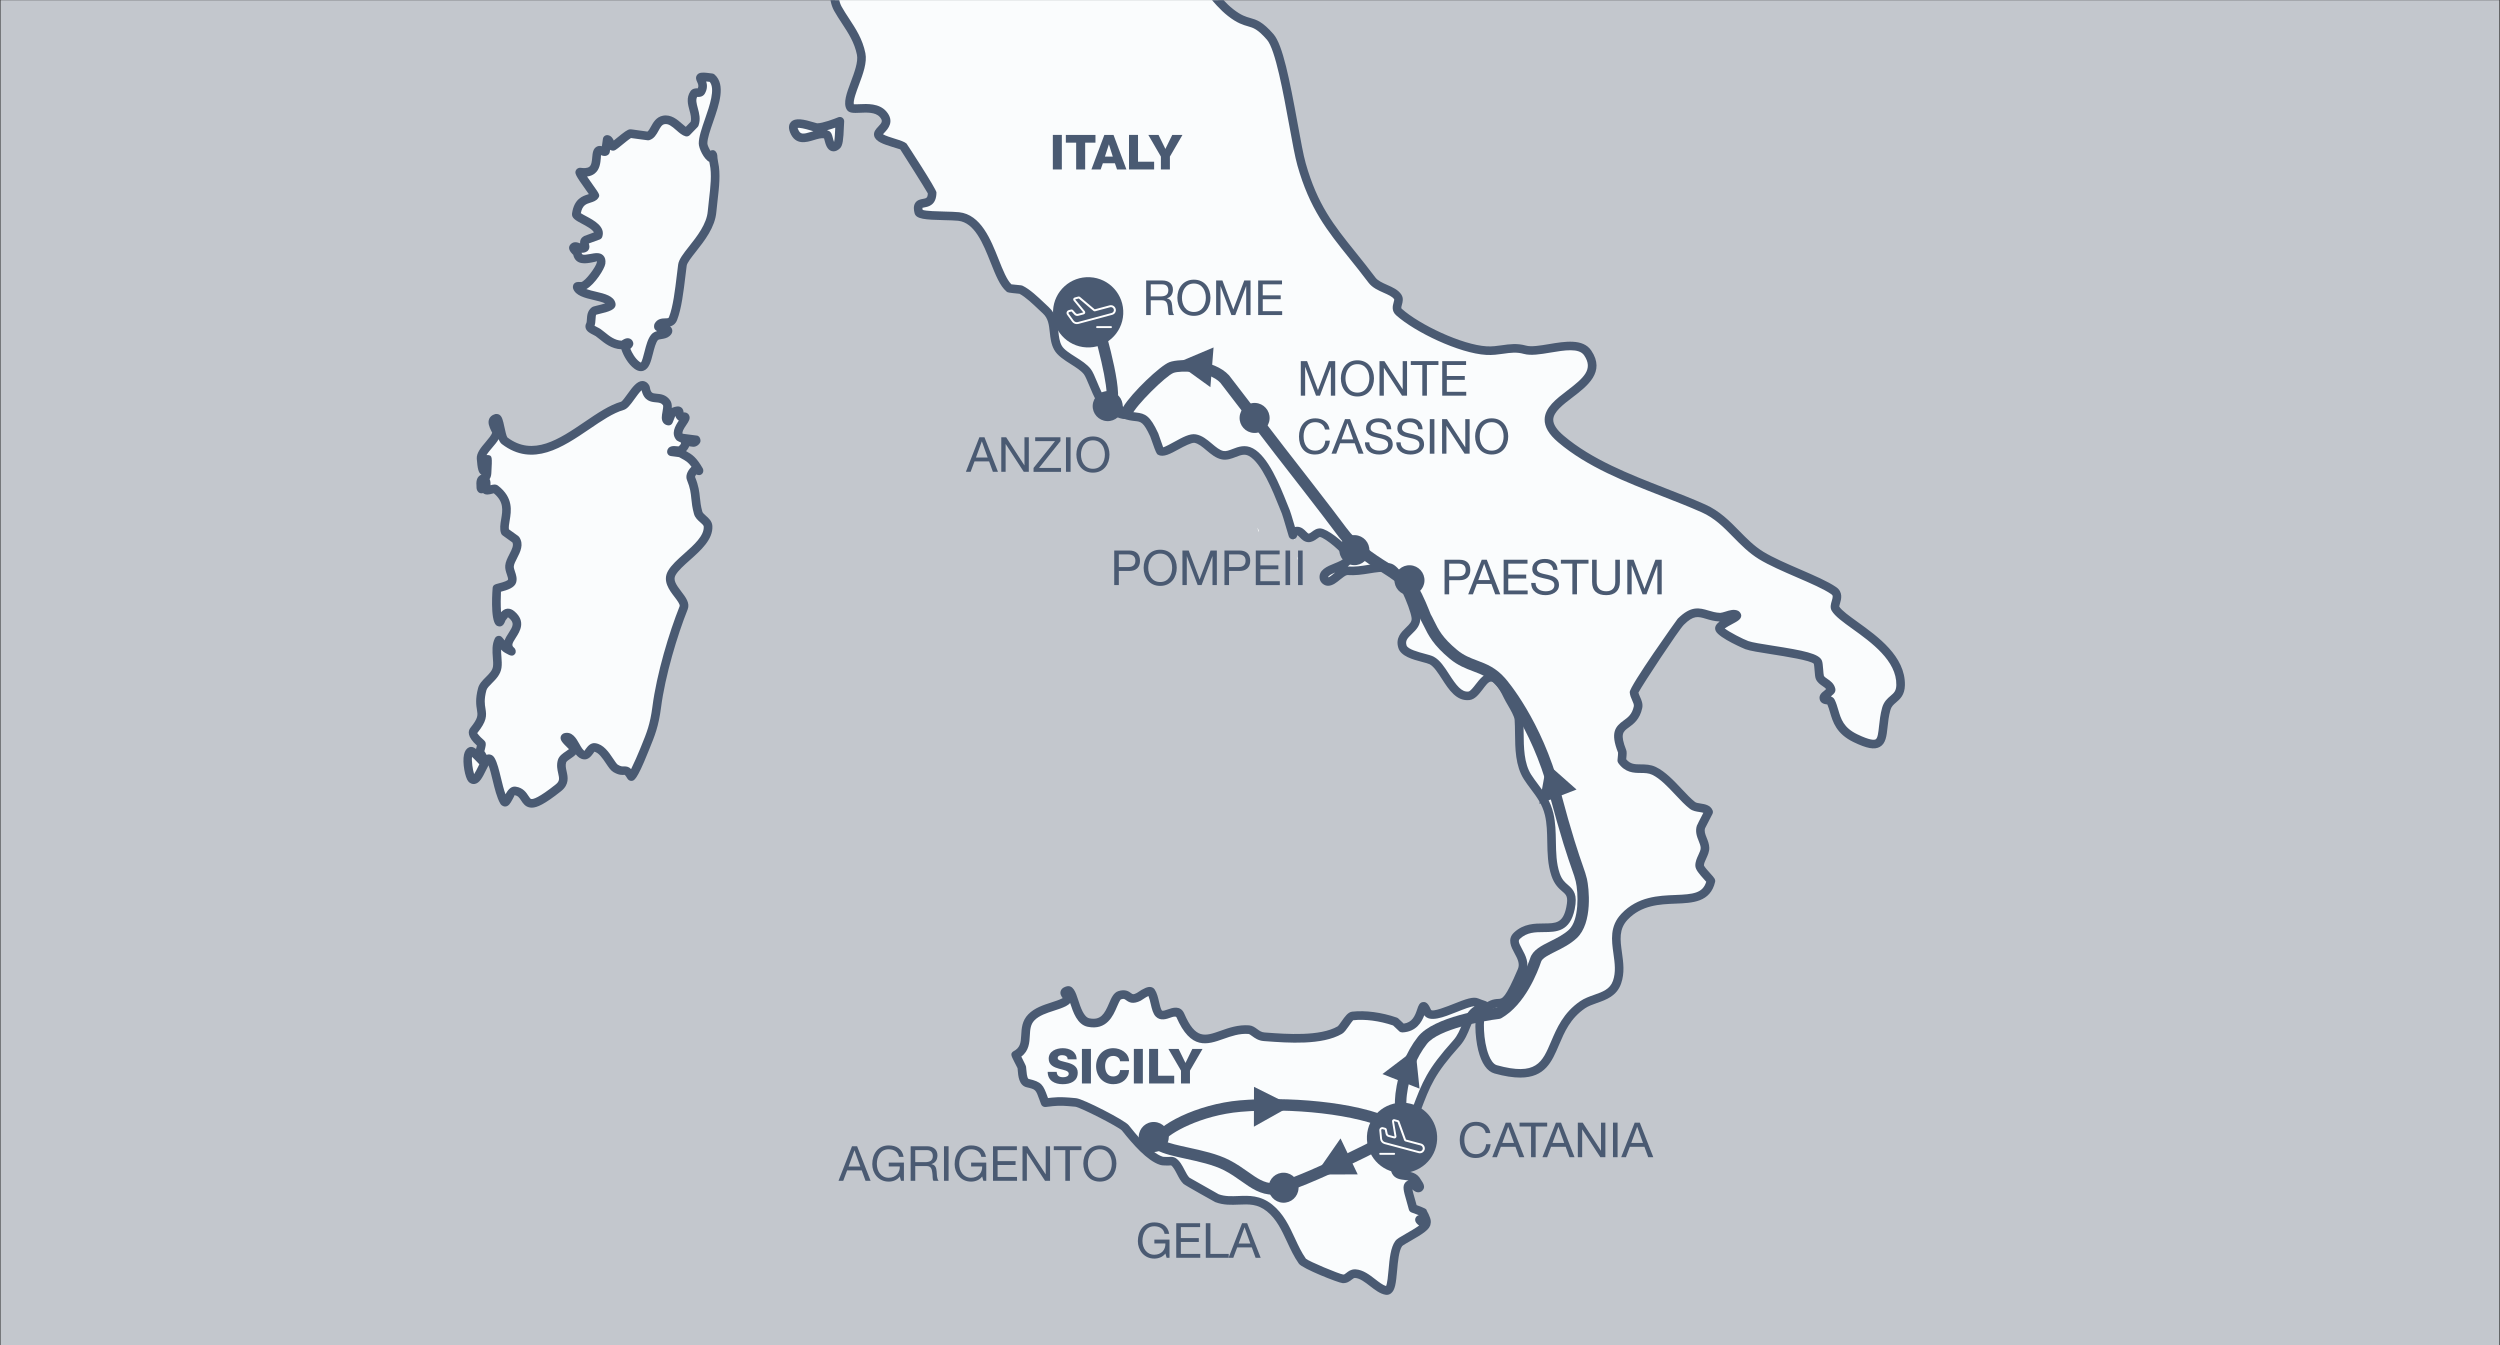 <?xml version="1.0" encoding="utf-8"?>
<!-- Generator: Adobe Illustrator 24.1.0, SVG Export Plug-In . SVG Version: 6.00 Build 0)  -->
<svg version="1.1" id="Layer_2_1_" xmlns="http://www.w3.org/2000/svg" xmlns:xlink="http://www.w3.org/1999/xlink" x="0px" y="0px"
	 viewBox="0 0 314.129 169.032" enable-background="new 0 0 314.129 169.032" xml:space="preserve">
<rect x="0" y="0" width="314.129" height="169.032" fill="#333333" stroke="none"/>
<g>
	<g>
		<defs>
			<rect id="SVGID_1_" x="0.068" y="0.027" width="313.978" height="169.094"/>
		</defs>
		<clipPath id="SVGID_2_">
			<use xlink:href="#SVGID_1_"  overflow="visible"/>
		</clipPath>
		<g clip-path="url(#SVGID_2_)">
			<g>
				<defs>
					<rect id="SVGID_3_" x="-72.925" y="-75.285" width="453.891" height="244.492"/>
				</defs>
				<clipPath id="SVGID_4_">
					<use xlink:href="#SVGID_3_"  overflow="visible"/>
				</clipPath>
				<g id="Layer_2_2_" clip-path="url(#SVGID_4_)">
					<g>
						<g>
							<g>
								<g>
									<rect x="-72.925" y="-75.285" fill="#C3C7CD" width="453.891" height="244.492"/>
								</g>
							</g>
						</g>
					</g>
				</g>
			</g>
			<g>
				<defs>
					<rect id="SVGID_5_" x="-72.925" y="-75.285" width="453.891" height="244.492"/>
				</defs>
				<clipPath id="SVGID_6_">
					<use xlink:href="#SVGID_5_"  overflow="visible"/>
				</clipPath>
			</g>
		</g>
	</g>
	<g>
		<defs>
			<rect id="SVGID_7_" x="0.068" y="0.027" width="313.978" height="169.094"/>
		</defs>
		<clipPath id="SVGID_8_">
			<use xlink:href="#SVGID_7_"  overflow="visible"/>
		</clipPath>
		<g clip-path="url(#SVGID_8_)">
			<path fill="#FAFCFD" d="M89.432,9.773c1.799,1.604-1.087,6.201-1.09,8.253c-0.003,0.683,1.095,2.36,1.186,1.678
				c0.095-0.724,0,0,0.178,0.791c0.404,1.781-0.082,4.244-0.231,6.071c-0.235,2.934-3.558,5.456-3.727,6.753
				c-0.277,2.094-0.521,5.052-1.177,6.705c-0.378,0.956-1.421,0.124-1.838,0.898c-0.25,0.464,1.814,0.26,1.025,0.907
				c-0.413,0.334-1.163,0.143-1.508,0.556c-0.927,1.112-0.754,4.549-2.199,3.519c-0.724-0.52-1.239-1.532-1.435-2.104
				c-0.087-0.257,0.586-0.53,0.384-0.711c-0.234-0.207-0.586,0.27-0.897,0.256c-1.347-0.045-2.263-1.086-2.942-1.555
				c-0.375-0.254-1.239-0.503-1.022-0.904c0.292-0.534-0.045-1.353,0.544-1.83c0.143-0.113,2.22-0.417,2.124-0.848
				c-0.264-1.177-3.869-0.895-4.28-2.13c-0.065-0.189,0.393-0.071,0.586-0.105c0.877-0.157,2.329-2.329,2.413-2.904
				c0.247-1.785-2.601,0.507-2.972-1.186c-0.065-0.309-0.67-0.605-0.452-0.829c0.267-0.264,0.744,0.207,1.116,0.157
				c0.76-0.09-0.22-0.711,0.44-1.08l1.502-0.547c0.459-1.369-2.826-2.143-2.747-2.686c0.322-2.259,1.906-1.703,2.319-2.341
				c0.059-0.082-2.204-2.989-1.846-2.937c2.8,0.401,1.669-2.378,2.367-2.722c0.25-0.118,0.601,0.273,0.83,0.12l0.211-1.5
				c0.375,0.052,0.354,0.812,0.725,0.868c0.136,0.017,1.844-1.557,2.197-1.6c0.009,0,2.204,0.303,2.212,0.303
				c0.861-0.254,0.878-1.811,1.967-2.019c1.238-0.24,2.082,1.3,2.887,1.532l0.981-1.014c0.482-1.368-0.833-2.654-0.053-3.824
				c0.169-0.251,0.722-0.001,0.878-0.261C88.945,10.033,86.64,9.401,89.432,9.773"/>
			<path fill="#4A5A72" d="M80.528,46.638c-0.255,0-0.52-0.097-0.793-0.291c-0.803-0.578-1.381-1.637-1.633-2.369
				c-0.011-0.031-0.018-0.061-0.025-0.09h-0.001c-1.228-0.041-2.122-0.769-2.775-1.301c-0.162-0.132-0.311-0.254-0.45-0.35
				c-0.078-0.053-0.19-0.107-0.306-0.165c-0.382-0.192-0.817-0.408-0.948-0.826c-0.064-0.203-0.042-0.422,0.063-0.616
				c0.061-0.112,0.073-0.311,0.085-0.523c0.025-0.437,0.059-1.037,0.596-1.471c0.141-0.111,0.304-0.15,0.74-0.254
				c0.207-0.049,0.646-0.153,0.96-0.258c-0.354-0.176-1.019-0.331-1.429-0.427c-1.13-0.265-2.298-0.539-2.601-1.446
				c-0.056-0.17-0.02-0.424,0.087-0.566c0.214-0.283,0.551-0.261,0.793-0.25c0.05,0.003,0.099,0.006,0.139,0.005
				c0.52-0.094,1.866-1.937,1.958-2.448c0.019-0.135,0.004-0.185,0.004-0.186c-0.019,0.056-0.377,0.123-0.613,0.169
				c-0.719,0.136-2.056,0.391-2.355-0.973c-0.011,0.013-0.083-0.071-0.13-0.12c-0.448-0.463-0.508-0.867-0.181-1.203
				c0.404-0.401,0.898-0.213,1.18-0.098c-0.03-0.423,0.141-0.719,0.499-0.92l1.237-0.456c-0.165-0.381-0.986-0.818-1.511-1.096
				c-0.741-0.393-1.326-0.704-1.241-1.287c0.265-1.857,1.35-2.194,1.998-2.396c0.034-0.011,0.074-0.023,0.115-0.036
				c-0.102-0.145-0.226-0.319-0.359-0.505c-1.312-1.843-1.484-2.134-1.24-2.534c0.113-0.184,0.354-0.295,0.574-0.264
				c0.355,0.052,0.833,0.07,1.089-0.135c0.276-0.219,0.321-0.728,0.36-1.178c0.048-0.546,0.098-1.112,0.599-1.36
				c0.225-0.106,0.437-0.088,0.614-0.038l0.13-0.932c0.042-0.296,0.31-0.499,0.611-0.461c0.441,0.061,0.637,0.417,0.752,0.676
				c0.102-0.083,0.219-0.179,0.342-0.281c1.012-0.827,1.376-1.091,1.687-1.128c0.104-0.02,0.638,0.069,1.212,0.148l0.991,0.135
				c0.153-0.102,0.295-0.36,0.443-0.63c0.279-0.508,0.662-1.204,1.498-1.364c1.027-0.2,1.828,0.498,2.407,1.009
				c0.161,0.141,0.325,0.286,0.47,0.391l0.613-0.633c0.118-0.452-0.012-0.933-0.149-1.44c-0.2-0.738-0.427-1.575,0.124-2.401
				c0.244-0.363,0.661-0.367,0.885-0.369c0.016,0,0.03,0.001,0.044,0.001c0.134-0.319,0.027-0.55-0.086-0.792
				c-0.097-0.207-0.258-0.554-0.019-0.88c0.285-0.389,0.795-0.338,1.922-0.188c0.107,0.014,0.208,0.061,0.288,0.133
				c1.431,1.276,0.571,3.756-0.188,5.943c-0.371,1.069-0.721,2.079-0.722,2.715c-0.001,0.19,0.188,0.601,0.384,0.922
				c0.08-0.056,0.185-0.092,0.328-0.084c0.279,0.011,0.516,0.358,0.532,0.637c0.009,0.171,0.027,0.515,0.107,0.874
				c0.326,1.433,0.116,3.229-0.069,4.813c-0.059,0.499-0.114,0.978-0.151,1.42c-0.157,1.952-1.496,3.649-2.572,5.014
				c-0.546,0.692-1.111,1.407-1.157,1.765c-0.054,0.405-0.106,0.841-0.16,1.293c-0.233,1.942-0.496,4.143-1.051,5.542
				c-0.202,0.51-0.551,0.715-0.883,0.799c0.128,0.094,0.227,0.22,0.27,0.398c0.049,0.202,0.026,0.511-0.36,0.828
				c-0.307,0.248-0.678,0.307-0.976,0.355c-0.181,0.028-0.405,0.064-0.459,0.13c-0.274,0.329-0.459,1.053-0.621,1.692
				c-0.259,1.02-0.484,1.9-1.173,2.152C80.759,46.618,80.644,46.638,80.528,46.638z M79.203,43.828
				c0.197,0.479,0.61,1.241,1.162,1.639c0.114,0.081,0.167,0.088,0.168,0.088c0.133-0.11,0.338-0.915,0.46-1.397
				c0.201-0.787,0.408-1.601,0.839-2.118c0.207-0.248,0.47-0.363,0.727-0.429c-0.142-0.077-0.259-0.183-0.331-0.34
				c-0.071-0.154-0.055-0.453,0.026-0.604c0.348-0.645,0.97-0.657,1.342-0.664c0.403-0.008,0.413-0.034,0.47-0.177
				c0.503-1.268,0.757-3.395,0.982-5.272c0.054-0.457,0.107-0.897,0.161-1.305c0.085-0.654,0.657-1.378,1.381-2.295
				c0.986-1.25,2.213-2.804,2.343-4.429c0.037-0.455,0.094-0.948,0.154-1.459c0.175-1.498,0.373-3.196,0.089-4.449
				c-0.021-0.095-0.039-0.189-0.054-0.28c-0.674-0.326-1.326-1.707-1.323-2.311c0.001-0.817,0.381-1.91,0.782-3.067
				c0.59-1.699,1.317-3.797,0.594-4.671c-0.177-0.023-0.322-0.039-0.44-0.051c0.129,0.415,0.171,0.937-0.181,1.541
				c-0.241,0.404-0.723,0.425-0.912,0.403c-0.016,0-0.032,0-0.049,0c-0.18,0.367-0.082,0.785,0.085,1.403
				c0.176,0.65,0.376,1.387,0.094,2.187c-0.025,0.074-0.067,0.141-0.121,0.197l-0.981,1.014c-0.14,0.144-0.348,0.198-0.539,0.144
				c-0.418-0.121-0.772-0.433-1.147-0.763c-0.589-0.519-1.015-0.851-1.487-0.758c-0.32,0.061-0.495,0.353-0.753,0.822
				c-0.259,0.47-0.551,1.004-1.163,1.185c-0.049,0.014-0.101,0.022-0.153,0.022c-0.005,0-0.616-0.079-1.214-0.161l-0.93-0.127
				c-0.244,0.144-0.814,0.611-1.135,0.873c-0.771,0.631-0.905,0.739-1.2,0.708c-0.112-0.018-0.209-0.053-0.292-0.1l-0.037,0.271
				c-0.022,0.153-0.108,0.29-0.236,0.375c-0.326,0.218-0.66,0.109-0.869,0.022c0.003,0.102-0.011,0.257-0.021,0.376
				c-0.053,0.601-0.125,1.424-0.766,1.933c-0.262,0.207-0.581,0.334-0.965,0.381c0.243,0.361,0.546,0.786,0.751,1.074
				c0.82,1.153,0.906,1.273,0.658,1.619c-0.227,0.352-0.624,0.475-0.975,0.585c-0.546,0.17-1.022,0.318-1.216,1.326
				c0.151,0.103,0.429,0.251,0.646,0.366c0.987,0.525,2.479,1.317,2.046,2.607c-0.052,0.156-0.173,0.28-0.328,0.336l-1.359,0.495
				c0.076,0.262,0.135,0.537-0.035,0.798c-0.198,0.307-0.554,0.349-0.671,0.363c-0.068,0.009-0.136,0.011-0.202,0.005
				c0.001,0.006,0.003,0.012,0.004,0.018c0.049,0.228,0.114,0.322,1.094,0.136c0.585-0.112,1.188-0.225,1.601,0.168
				c0.252,0.24,0.347,0.599,0.282,1.067c-0.092,0.639-1.3,2.55-2.38,3.177c0.367,0.132,0.821,0.238,1.178,0.322
				c1.116,0.261,2.268,0.532,2.474,1.448c0.183,0.826-0.929,1.089-2.003,1.345c-0.187,0.044-0.34,0.078-0.413,0.105
				c-0.044,0.056-0.069,0.239-0.091,0.628c-0.014,0.24-0.029,0.503-0.119,0.762c0.097,0.059,0.231,0.126,0.323,0.172
				c0.161,0.081,0.317,0.161,0.432,0.239c0.164,0.114,0.336,0.252,0.522,0.403c0.593,0.483,1.266,1.03,2.135,1.059
				c-0.018-0.004,0.062-0.052,0.115-0.084c0.208-0.125,0.691-0.416,1.122-0.037c0.115,0.102,0.22,0.322,0.221,0.475
				c0.004,0.317-0.212,0.516-0.368,0.662C79.207,43.824,79.205,43.826,79.203,43.828z M73.037,35.904
				c0.001,0.001,0.001,0.001,0.001,0.002C73.038,35.905,73.038,35.905,73.037,35.904z M72.949,26.973
				c0,0.001-0.001,0.001-0.001,0.002C72.949,26.975,72.949,26.974,72.949,26.973z"/>
		</g>
	</g>
	<g>
		<defs>
			<rect id="SVGID_9_" x="0.068" y="0.027" width="313.978" height="169.094"/>
		</defs>
		<clipPath id="SVGID_10_">
			<use xlink:href="#SVGID_9_"  overflow="visible"/>
		</clipPath>
		<g clip-path="url(#SVGID_10_)">
			<path fill="#FAFCFD" d="M105.532,15.235c-0.055,0.472-0.032,2.693-0.361,3.007c-0.97,0.923-0.998-1.177-1.246-1.292
				c-1.33-0.638-3.337,1.509-4.146-0.507c-0.713-1.785,2.508-0.41,2.854-0.41C103.636,16.034,105.532,15.235,105.532,15.235"/>
			<path fill="#4A5A72" d="M104.738,19.018c-0.079,0-0.157-0.011-0.236-0.033c-0.59-0.169-0.773-0.88-0.907-1.399
				c-0.019-0.072-0.035-0.139-0.051-0.197c-0.346-0.078-0.802,0.065-1.284,0.211c-0.922,0.28-2.317,0.707-2.984-0.956
				c-0.275-0.688-0.095-1.091,0.104-1.308c0.549-0.599,1.682-0.322,2.894,0.044c0.181,0.054,0.324,0.101,0.402,0.114
				c0.689-0.002,2.146-0.547,2.646-0.758c0.177-0.073,0.381-0.051,0.535,0.066c0.154,0.116,0.235,0.305,0.213,0.496
				c-0.013,0.112-0.02,0.33-0.031,0.598c-0.063,1.659-0.146,2.407-0.495,2.739C105.276,18.89,105.006,19.018,104.738,19.018z
				 M103.914,16.365c0.083,0.025,0.164,0.057,0.245,0.096c0.3,0.139,0.382,0.455,0.485,0.854c0.034,0.133,0.094,0.367,0.158,0.525
				c0.079-0.207,0.126-1.237,0.148-1.801C104.645,16.148,104.282,16.267,103.914,16.365z M100.219,16.071
				c0.015,0.03,0.031,0.089,0.063,0.17c0.268,0.667,0.575,0.654,1.663,0.323c0.083-0.025,0.168-0.051,0.253-0.076
				c-0.068-0.02-0.147-0.044-0.238-0.071C101.048,16.142,100.467,16.028,100.219,16.071z"/>
		</g>
	</g>
	<g>
		<defs>
			<rect id="SVGID_11_" x="0.068" y="0.027" width="313.978" height="169.094"/>
		</defs>
		<clipPath id="SVGID_12_">
			<use xlink:href="#SVGID_11_"  overflow="visible"/>
		</clipPath>
		<g clip-path="url(#SVGID_12_)">
			<path fill="#FAFCFD" d="M81.109,48.716c0.332,2.065,1.785,0.708,2.631,1.876c0.456,0.631-0.505,2.22,0.27,2.322l0.432-1.085
				c1.386-0.568,0.625,0.123,1.086,0.521c0.144,0.129,0.471-0.092,0.568,0.071c0.192,0.338-1.534,1.698-0.628,2.585
				c0.001,0.006,1.984,0.261,1.991,0.261c0.127,0.09-0.178,0.358-0.335,0.335c-2.032-0.26-0.22-0.155-1.571,0.942
				c-0.31,0.247-1.132-0.178-1.184,0.225l1.139,0.147c0.942,0.568,1.381,0.578,2.319,2.202c0.094,0.17-0.433-0.207-0.569-0.074
				c-0.276,0.28-0.582,0.728-0.43,1.089c0.757,1.834,0.409,2.566,0.895,4.302c0.189,0.674,1.199,0.986,1.243,1.684
				c0.139,2.273-3.554,4.129-4.556,5.879c-0.965,1.693,1.952,3.216,1.489,4.38c-1.298,3.248-2.854,8.385-3.384,12.487
				c-0.326,2.506-0.853,3.635-1.606,5.492c-0.113,0.28-1.448,3.488-1.609,3.207c-0.788-1.334-0.705-0.279-1.955-1.017
				c-0.625-0.37-1.362-2.462-2.624-2.63c-0.54-0.074-0.781,1.031-1.318,0.96c-1.033-0.143-1.259-2.529-2.376-2.227
				c-0.297,0.082,0.918,1.119,1.017,1.28c0.37,0.644-1.213,0.995-1.425,1.707c-0.387,1.284,0.865,2.301-0.465,3.358
				c-4.998,3.971-3.355,0.677-5.437,0.383c-0.633-0.094-1.066,1.876-1.385,1.324c-0.75-1.292-1.033-4.106-1.651-5.179
				c-0.661-1.148-1.561,3.293-2.428,2.308c-0.334-0.375-0.836-3.106-0.097-3.436c0.263-0.117,1.422,1.269,1.59,1.369
				c0.364,0.221-0.159-0.865-0.42-1.2c-0.116-0.147,0.053-0.373,0.081-0.56c0.026-0.185,0.111-0.368,0.081-0.555
				c-0.001-0.009-1.402-1.103-0.953-1.664c1.971-2.456,0.273-2.184,1.056-5.177c0.24-0.931,1.708-1.552,1.886-2.773
				c0.146-1.001-0.321-2.373,0.196-3.399c0.017-0.036,0.674,0.931,1.022,1.098c0.183,0.094,0.706,0.407,0.552,0.273
				c-1.594-1.385,2.132-2.761,0.066-4.559c-0.503-0.442-0.809-0.204-1.238,0.388c-0.124,0.173-0.211,0.659-0.371,0.517
				c-0.472-0.412-0.308-3.964-0.267-4.227c0.006-0.043,1.708-0.313,1.892-0.872c0.201-0.624-0.365-1.291-0.306-1.948
				c0.09-1.02,1.472-2.276,0.771-3.323l-1.323-0.949c-0.449-1.311,1.285-3.441-1.22-5.381c-0.196-0.152-1.063,0.338-1.215,0.062
				c-0.061-0.11,0.071-0.247,0.058-0.373c-0.029-0.27,0.09-0.75-0.178-0.791c-0.266-0.036-0.292,0.461-0.394,0.705
				c-0.052,0.12,0.004,0.487-0.055,0.375c-0.095-0.17-0.042-0.388-0.062-0.579c-0.111-1.086,0.735-0.406,0.791-1.412
				c0.273-4.95-0.377,2.77-0.75-1.825c-0.074-0.943,1.736-2.205,1.919-3.151c0.09-0.433-1.033-1.628-0.003-1.911
				c0.422-0.113,0.533,2.445,1.037,2.822c5.258,3.996,10.45-3.135,14.805-4.384C79.007,50.764,80.377,47.421,81.109,48.716"/>
			<path fill="#4A5A72" d="M66.82,101.485c-0.084,0-0.162-0.007-0.238-0.02c-0.587-0.096-0.869-0.529-1.096-0.876
				c-0.253-0.389-0.417-0.612-0.845-0.673c0.021,0.048-0.172,0.399-0.276,0.588c-0.237,0.429-0.46,0.835-0.904,0.839
				c-0.079-0.004-0.404-0.032-0.599-0.368c-0.432-0.746-0.704-1.873-0.967-2.962c-0.162-0.673-0.329-1.362-0.513-1.846
				c-0.11,0.197-0.229,0.44-0.322,0.629c-0.431,0.874-0.803,1.63-1.436,1.715c-0.168,0.023-0.487,0.01-0.777-0.32
				c-0.404-0.456-0.769-2.347-0.546-3.376c0.1-0.463,0.314-0.769,0.635-0.912c0.276-0.123,0.546-0.044,0.871,0.203
				c0.012-0.035,0.024-0.066,0.034-0.093c0.042-0.164,0.061-0.245,0.081-0.326c0.001-0.003,0.001-0.006,0.002-0.008
				c-1.242-1.121-1.135-1.826-0.812-2.23c0.986-1.228,0.93-1.57,0.817-2.251c-0.094-0.568-0.223-1.347,0.138-2.725
				c0.144-0.558,0.568-0.983,0.978-1.393c0.424-0.424,0.824-0.825,0.896-1.32c0.047-0.32,0.017-0.719-0.016-1.14
				c-0.059-0.776-0.125-1.653,0.264-2.426c0.083-0.164,0.244-0.275,0.427-0.295c0.322-0.034,0.458,0.154,0.661,0.413
				c0.03,0.038,0.075,0.096,0.127,0.161c0.124-0.35,0.332-0.671,0.506-0.939c0.55-0.852,0.764-1.254,0.049-1.876
				c-0.082-0.072-0.126-0.093-0.138-0.097c0.019,0.011-0.077,0.078-0.306,0.393c-0.013,0.025-0.032,0.078-0.052,0.127
				c-0.092,0.228-0.218,0.542-0.561,0.623c-0.17,0.041-0.422-0.027-0.554-0.142c-0.791-0.691-0.451-4.678-0.446-4.716
				c0.053-0.367,0.358-0.441,0.627-0.508c0.991-0.244,1.242-0.412,1.304-0.491c0.036-0.13-0.053-0.393-0.148-0.673
				c-0.111-0.33-0.238-0.705-0.201-1.116c0.042-0.485,0.286-0.958,0.521-1.415c0.35-0.678,0.556-1.132,0.381-1.486l-1.23-0.883
				c-0.091-0.066-0.16-0.158-0.197-0.265c-0.191-0.558-0.092-1.151,0.014-1.78c0.188-1.117,0.365-2.175-0.929-3.248
				c-0.06,0.014-0.133,0.034-0.19,0.049c-0.324,0.089-0.843,0.228-1.163-0.083c-0.023,0.013-0.048,0.024-0.073,0.03
				c-0.236,0.058-0.511-0.069-0.628-0.292c-0.13-0.233-0.125-0.472-0.121-0.649c-0.085-0.935,0.264-1.234,0.631-1.406
				c-0.399-0.181-0.498-0.815-0.592-1.972c-0.058-0.736,0.536-1.436,1.111-2.111c0.356-0.419,0.759-0.894,0.817-1.187
				c-0.006,0-0.093-0.172-0.149-0.295c-0.196-0.429-0.439-0.963-0.207-1.46c0.091-0.195,0.293-0.452,0.742-0.575
				c0.142-0.035,0.381-0.004,0.509,0.074c0.35,0.214,0.46,0.666,0.656,1.588c0.084,0.39,0.239,1.118,0.365,1.271
				c3.231,2.45,6.521,0.214,9.704-1.95c1.602-1.089,3.115-2.118,4.602-2.544c0.154-0.077,0.563-0.648,0.809-0.989
				c0.606-0.845,1.194-1.633,1.893-1.606c0.235,0.013,0.568,0.122,0.822,0.571c0.031,0.056,0.053,0.117,0.063,0.181
				c0.126,0.777,0.315,0.795,0.878,0.846c0.488,0.044,1.156,0.105,1.658,0.798c0.21,0.291,0.25,0.637,0.226,0.987
				c0.531-0.206,0.868-0.263,1.161-0.077c0.283,0.181,0.314,0.475,0.322,0.64c0.225-0.021,0.501,0.031,0.674,0.321
				c0.238,0.42-0.033,0.817-0.319,1.238c-0.371,0.544-0.558,0.891-0.474,1.119c0.496,0.068,1.686,0.22,1.751,0.227
				c0.113,0,0.161,0.032,0.253,0.097c0.204,0.145,0.303,0.511,0.21,0.742c-0.127,0.316-0.544,0.623-0.936,0.571l-0.456-0.061
				c-0.068,0.206-0.198,0.408-0.392,0.609c0.006,0.004,0.013,0.007,0.018,0.011c0.761,0.417,1.268,0.746,2.079,2.149
				c0.117,0.203,0.099,0.498-0.058,0.673c-0.261,0.289-0.6,0.168-0.762,0.099c-0.11,0.151-0.152,0.271-0.147,0.312
				c0.465,1.125,0.542,1.886,0.616,2.622c0.051,0.515,0.105,1.046,0.3,1.737c0.044,0.161,0.255,0.346,0.457,0.525
				c0.342,0.302,0.767,0.676,0.805,1.272c0.104,1.685-1.45,3.069-2.821,4.29c-0.758,0.676-1.474,1.313-1.805,1.893
				c-0.34,0.595,0.067,1.206,0.728,2.067c0.546,0.712,1.11,1.45,0.793,2.242c-1.29,3.227-2.825,8.3-3.349,12.357
				c-0.307,2.358-0.788,3.533-1.452,5.16l-0.19,0.465c-1.405,3.517-1.76,3.541-2.045,3.561c-0.198,0.028-0.433-0.107-0.536-0.289
				c-0.233-0.395-0.331-0.465-0.341-0.471c-0.306,0.032-0.731,0.059-1.419-0.346c-0.335-0.199-0.608-0.608-0.923-1.08
				c-0.418-0.626-0.938-1.406-1.497-1.479c0.032,0.018-0.087,0.176-0.158,0.269c-0.231,0.306-0.587,0.769-1.16,0.691
				c-0.422-0.059-0.731-0.309-0.982-0.625c-0.194,0.213-0.444,0.381-0.628,0.505c-0.204,0.137-0.546,0.367-0.585,0.496
				c-0.113,0.374-0.033,0.732,0.059,1.147c0.153,0.688,0.362,1.632-0.706,2.481C68.431,101.058,67.474,101.485,66.82,101.485z
				 M64.662,98.835c0.044,0,0.088,0.003,0.134,0.01c0.934,0.131,1.333,0.746,1.598,1.154c0.172,0.264,0.258,0.381,0.362,0.398
				c0.243,0.038,0.949-0.145,3.061-1.824c0.538-0.427,0.466-0.752,0.322-1.396c-0.104-0.468-0.233-1.049-0.039-1.694
				c0.149-0.501,0.611-0.811,1.018-1.085c0.116-0.078,0.276-0.185,0.374-0.268c-0.038-0.037-0.086-0.083-0.137-0.133
				c-0.685-0.671-1.008-1.013-0.898-1.44c0.049-0.188,0.238-0.375,0.425-0.426c1.007-0.276,1.529,0.654,1.909,1.334
				c0.2,0.358,0.475,0.849,0.685,0.879c-0.039-0.02,0.08-0.176,0.15-0.271c0.231-0.305,0.588-0.763,1.166-0.691
				c1.044,0.14,1.715,1.145,2.254,1.952c0.191,0.286,0.452,0.677,0.574,0.75c0.4,0.236,0.569,0.226,0.745,0.213
				c0.399-0.01,0.664,0.061,0.934,0.34c0.358-0.714,0.883-1.922,1.106-2.479l0.192-0.472c0.657-1.608,1.091-2.671,1.38-4.889
				c0.536-4.15,2.103-9.329,3.418-12.619c0.088-0.221-0.32-0.753-0.648-1.182c-0.645-0.843-1.53-1.997-0.808-3.263
				c0.42-0.733,1.199-1.429,2.025-2.163c1.245-1.11,2.531-2.255,2.46-3.416c-0.009-0.147-0.228-0.34-0.44-0.526
				c-0.305-0.269-0.652-0.575-0.783-1.044c-0.219-0.783-0.278-1.362-0.335-1.922c-0.073-0.718-0.135-1.338-0.54-2.321
				c-0.209-0.496-0.011-1.108,0.544-1.674c0.006-0.006,0.011-0.011,0.017-0.016c-0.419-0.577-0.728-0.747-1.193-1.004
				c-0.115-0.063-0.237-0.13-0.368-0.206l-1.029-0.134c-0.297-0.039-0.506-0.31-0.468-0.606c0.096-0.746,0.896-0.663,1.161-0.632
				c0.092,0.01,0.245,0.027,0.295,0.014c0.251-0.223,0.281-0.354,0.282-0.355c-0.013-0.049-0.022-0.097-0.026-0.142
				c-0.175-0.055-0.326-0.126-0.435-0.212l-0.019,0.02c-0.88-0.862-0.21-1.93,0.208-2.546c-0.044-0.024-0.087-0.054-0.128-0.091
				c-0.181-0.156-0.269-0.337-0.313-0.499l-0.343,0.858c-0.092,0.23-0.323,0.371-0.574,0.336c-0.32-0.042-0.503-0.211-0.6-0.344
				c-0.275-0.377-0.183-0.884-0.094-1.374c0.042-0.231,0.13-0.714,0.057-0.823c-0.204-0.281-0.441-0.315-0.879-0.355
				c-0.601-0.054-1.494-0.136-1.804-1.519c-0.25,0.21-0.645,0.76-0.873,1.08c-0.56,0.781-0.927,1.266-1.39,1.399
				c-1.321,0.379-2.764,1.36-4.291,2.4c-3.337,2.266-7.116,4.839-10.991,1.895c-0.179-0.134-0.308-0.341-0.417-0.628
				c-0.204,0.354-0.503,0.707-0.813,1.07c-0.24,0.283-0.537,0.633-0.711,0.924c0.054-0.008,0.116-0.007,0.185,0
				c0.543,0.076,0.536,0.202,0.42,2.297c-0.018,0.324-0.105,0.554-0.218,0.719c0.13,0.257,0.12,0.573,0.114,0.716
				c-0.001,0.021-0.001,0.042-0.002,0.063c0.329-0.09,0.666-0.164,0.949,0.055c1.944,1.505,1.664,3.17,1.46,4.386
				c-0.073,0.43-0.137,0.811-0.093,1.1l1.162,0.833c0.053,0.038,0.098,0.085,0.134,0.138c0.617,0.922,0.121,1.886-0.276,2.658
				c-0.188,0.364-0.381,0.74-0.405,1.014c-0.017,0.185,0.063,0.422,0.148,0.671c0.133,0.393,0.299,0.883,0.134,1.395
				c-0.206,0.626-1.064,0.917-1.898,1.13c-0.032,0.609-0.047,1.756,0.01,2.572c0.21-0.224,0.459-0.403,0.774-0.439
				c0.314-0.037,0.627,0.082,0.941,0.358c1.45,1.264,0.635,2.524,0.147,3.279c-0.523,0.807-0.553,0.986-0.216,1.278
				c0.209,0.182,0.275,0.525,0.116,0.752c-0.29,0.415-0.685,0.192-1.063-0.021l-0.208-0.114c-0.154-0.073-0.314-0.21-0.482-0.388
				c-0.006,0.295,0.018,0.604,0.041,0.91c0.035,0.461,0.071,0.939,0.007,1.376c-0.124,0.852-0.697,1.424-1.202,1.931
				c-0.322,0.322-0.625,0.625-0.696,0.9c-0.303,1.156-0.204,1.752-0.117,2.276c0.154,0.929,0.186,1.577-1.041,3.104h0.001
				c0.037,0,0.203,0.343,0.853,0.888c0.099,0.083,0.19,0.221,0.212,0.348c0.038,0.236-0.013,0.439-0.05,0.587
				c0,0.001-0.03,0.134-0.03,0.135c-0.017,0.116-0.054,0.216-0.085,0.298c0.077,0.113,0.184,0.281,0.283,0.474
				c0.086-0.038,0.178-0.059,0.276-0.063c0.173,0,0.493,0.048,0.733,0.463c0.333,0.577,0.558,1.513,0.798,2.503
				c0.174,0.721,0.353,1.458,0.568,2.045C63.775,99.347,64.121,98.835,64.662,98.835z M59.311,95.102
				c-0.072,0.505,0.084,1.632,0.264,2.166c0.171-0.254,0.383-0.685,0.513-0.949c0.049-0.099,0.096-0.195,0.142-0.288
				c-0.063-0.065-0.144-0.148-0.25-0.259C59.829,95.613,59.536,95.307,59.311,95.102z M60.753,94.235
				c0.001,0,0.003,0.003,0.007,0.008C60.758,94.241,60.756,94.238,60.753,94.235z M87.185,55.064l0.008,0.001
				C87.19,55.066,87.187,55.066,87.185,55.064z"/>
		</g>
	</g>
	<g>
		<defs>
			<rect id="SVGID_13_" x="0.068" y="0.027" width="313.978" height="169.094"/>
		</defs>
		<clipPath id="SVGID_14_">
			<use xlink:href="#SVGID_13_"  overflow="visible"/>
		</clipPath>
		<g clip-path="url(#SVGID_14_)">
			<path fill="#FAFCFD" d="M185.949,126.734c-1.752,0.627-1.492,2.734-2.945,4.354c-3.733,4.166-3.867,5.411-5.732,10.206
				c-0.331,0.839-1.629,1.297-1.952,2.136c-0.194,0.507-0.181,3.293,0.072,3.769c0.482,0.917,2.029,0.085,2.664,1.285
				c0.127,0.241,0.497,0.638,0.261,0.765c-0.295,0.159-0.565-0.41-0.894-0.426c-0.929-0.055-0.453,0.803,0.124,3.017
				c0,0,1.199,0.445,1.199,0.449c1.727,3.028-1.73,0.192,0.238,1.138c1.235,0.591-2.861,2.315-3.223,2.818
				c-1.073,1.467-0.445,6.125-1.593,5.908c-1.204-0.215-2.445-2.029-3.863-2.117c-0.696-0.045-0.881,0.693-1.586,0.648
				c-0.504-0.035-4.773-1.797-5.073-2.214c-1.509-2.136-1.994-4.972-4.126-6.688c-2.277-1.827-4.357-0.38-6.639-1.246
				c-0.059-0.022-3.713-2.09-3.804-2.173c-0.622-0.598-0.926-1.919-1.643-2.394c-0.209-0.133-0.504-0.036-0.754-0.058
				c-0.254-0.019-0.517,0.013-0.758-0.062c-1.583-0.495-3.527-2.877-4.533-4.142c-0.391-0.491-5.463-3.114-6.213-3.18
				c-1.012-0.094-1.919-0.189-2.933-0.075c-0.31,0.039-0.617,0.066-0.924,0.107c-0.724-1.941-0.607-2.095-2.201-2.469
				c-0.716-0.166-0.661-1.544-0.728-1.954c-0.014-0.105-0.778-1.57-0.762-1.583c2.059-1.027,0.53-3.246,1.961-4.719
				c1.06-1.095,2.898-1.288,4.094-1.889c1.212-0.612-0.596-1.148,0.436-1.467c0.852-0.277,0.887,3.648,2.656,4.009
				c2.999,0.614,2.865-3.093,3.915-3.431c1.304-0.417,0.989,0.904,2.387,0.204c0.078-0.04,1.327-0.975,1.56-0.624
				c0.49,0.731,0.503,2.253,0.979,2.724c0.731,0.722,2.189-0.942,2.69,0.22c2.426,5.603,4.838,1.521,8.6,1.799
				c0.614,0.049,0.979,0.829,1.942,0.895c2.649,0.196,7.063,0.573,9.501-0.839c0.446-0.261,1.121-1.72,1.616-1.776
				c1.739-0.196,3.723,0.147,5.366,0.719l0.853,0.807c3.024-0.146,2.106-4.314,3.132-2.071c0.635,1.391,5.119-1.616,6.213-1.155
				C186.785,126.484,186.898,126.208,185.949,126.734"/>
			<path fill="#4A5A72" d="M174.243,162.701c-0.058,0-0.116-0.006-0.173-0.017c-0.677-0.121-1.309-0.611-1.919-1.083
				c-0.626-0.487-1.275-0.987-1.879-1.025c-0.131-0.007-0.214,0.047-0.419,0.209c-0.257,0.199-0.613,0.484-1.168,0.439
				c-0.516-0.034-5.029-1.816-5.476-2.436c-0.611-0.865-1.056-1.825-1.488-2.754c-0.681-1.467-1.324-2.852-2.54-3.83
				c-1.173-0.943-2.258-0.896-3.516-0.843c-0.942,0.042-1.925,0.082-2.974-0.317c-0.027-0.01-3.785-2.103-3.978-2.282
				c-0.353-0.337-0.594-0.801-0.826-1.25c-0.232-0.446-0.472-0.907-0.75-1.092c0.01,0.014-0.088,0.021-0.153,0.025
				c-0.118,0.01-0.236,0.014-0.348,0.006l-0.204-0.006c-0.201-0.003-0.429-0.004-0.668-0.079c-1.603-0.502-3.405-2.574-4.796-4.323
				c-0.481-0.485-5.186-2.89-5.841-2.979l-0.161-0.014c-0.943-0.087-1.756-0.164-2.66-0.061l-0.914,0.106
				c-0.253,0.032-0.491-0.111-0.579-0.348l-0.206-0.564c-0.471-1.3-0.471-1.3-1.611-1.567c-0.972-0.226-1.065-1.465-1.115-2.131
				c-0.008-0.109-0.013-0.2-0.024-0.265c-0.028-0.047-0.24-0.465-0.421-0.826c-0.389-0.773-0.493-0.982-0.15-1.261
				c0.91-0.47,0.979-1.056,1.032-2.059c0.045-0.848,0.096-1.809,0.883-2.619c0.785-0.811,1.906-1.173,2.895-1.492
				c0.497-0.161,0.967-0.313,1.345-0.503c0.035-0.018,0.063-0.034,0.086-0.048c-0.013-0.018-0.025-0.035-0.036-0.051
				c-0.125-0.179-0.334-0.479-0.208-0.846c0.133-0.388,0.543-0.513,0.677-0.556c0.878-0.275,1.205,0.728,1.524,1.706
				c0.296,0.905,0.701,2.146,1.4,2.289c1.427,0.286,1.902-0.554,2.468-1.877c0.295-0.692,0.575-1.347,1.172-1.539
				c0.884-0.285,1.335,0.055,1.605,0.257c0.205,0.154,0.267,0.2,0.707-0.021c0.898-0.619,1.395-0.819,1.789-0.746
				c0.195,0.038,0.359,0.147,0.465,0.306c0.29,0.433,0.426,1.015,0.557,1.58c0.091,0.391,0.216,0.925,0.351,1.059
				c0.094,0.094,0.472-0.041,0.748-0.138c0.554-0.196,1.587-0.564,2.06,0.527c1.416,3.27,2.598,2.852,4.561,2.158
				c1.037-0.368,2.22-0.781,3.581-0.684c0.429,0.034,0.745,0.268,1.022,0.472c0.288,0.213,0.537,0.396,0.917,0.423l0.238,0.017
				c2.516,0.189,6.733,0.501,8.955-0.784c0.099-0.068,0.34-0.413,0.499-0.642c0.413-0.59,0.802-1.145,1.327-1.206
				c1.654-0.183,3.702,0.086,5.604,0.746c0.073,0.025,0.14,0.066,0.195,0.118l0.676,0.64c1.061-0.145,1.413-0.945,1.702-1.825
				c0.14-0.423,0.285-0.862,0.756-0.887c0.502-0.059,0.756,0.505,0.972,0.976c0.155,0.334,2.18-0.479,2.847-0.745
				c1.498-0.598,2.448-0.949,3.083-0.684c0.323,0.135,0.566,0.216,0.731,0.269c0.274,0.089,0.615,0.2,0.646,0.598
				c0.031,0.398-0.293,0.563-0.553,0.695l-0.354,0.188c-0.025,0.014-0.052,0.025-0.079,0.035c-0.745,0.268-1.011,0.857-1.417,1.877
				c-0.295,0.738-0.628,1.572-1.307,2.33c-3.163,3.53-3.688,4.919-4.956,8.274c-0.202,0.535-0.423,1.118-0.674,1.766
				c-0.219,0.556-0.688,0.931-1.142,1.293c-0.344,0.275-0.7,0.558-0.81,0.842c-0.154,0.443-0.117,2.933,0.049,3.33
				c0.079,0.147,0.286,0.183,0.743,0.231c0.609,0.063,1.444,0.149,1.917,1.046c0.025,0.045,0.061,0.097,0.097,0.152
				c0.165,0.247,0.371,0.554,0.285,0.907c-0.037,0.148-0.206,0.361-0.34,0.434c-0.496,0.267-0.901-0.086-1.094-0.255
				c-0.006-0.004-0.011-0.01-0.017-0.014c0.051,0.268,0.171,0.684,0.279,1.065c0.078,0.269,0.165,0.573,0.255,0.908
				c1.079,0.402,1.255,0.484,1.283,0.708c0.338,0.609,0.599,1.207,0.472,1.637c-0.054,0.695-0.996,1.283-2.509,2.149
				c-0.402,0.23-0.952,0.544-1.062,0.657c-0.405,0.557-0.532,1.957-0.632,3.083c-0.141,1.557-0.245,2.458-0.774,2.857
				C174.622,162.639,174.436,162.701,174.243,162.701z M174.264,161.62c0,0,0,0,0.001,0
				C174.264,161.62,174.264,161.62,174.264,161.62z M170.242,159.493c0.032,0,0.065,0,0.099,0.003
				c0.935,0.058,1.752,0.691,2.472,1.25c0.488,0.377,0.951,0.735,1.347,0.849c0.161-0.326,0.252-1.338,0.314-2.028
				c0.124-1.389,0.254-2.826,0.85-3.641c0.176-0.244,0.574-0.478,1.385-0.942c0.417-0.238,1.151-0.659,1.604-0.993
				c-0.079-0.055-0.149-0.113-0.207-0.166c-0.45-0.42-0.258-0.784-0.189-0.886c0.102-0.148,0.228-0.221,0.367-0.247
				c-0.348-0.13-0.924-0.344-0.924-0.344c-0.165-0.062-0.291-0.2-0.336-0.371c-0.114-0.439-0.224-0.822-0.32-1.156
				c-0.337-1.173-0.506-1.761-0.147-2.21c0.107-0.135,0.25-0.228,0.424-0.281c-0.135-0.03-0.293-0.048-0.477-0.066
				c-0.519-0.055-1.233-0.128-1.592-0.812c-0.355-0.671-0.327-3.619-0.097-4.215c0.214-0.557,0.687-0.935,1.144-1.299
				c0.343-0.274,0.697-0.557,0.81-0.842c0.25-0.642,0.468-1.221,0.67-1.753c1.319-3.49,1.864-4.935,5.162-8.614
				c0.551-0.615,0.833-1.323,1.107-2.01c0.346-0.865,0.699-1.754,1.577-2.271c-0.329-0.059-1.516,0.415-2.224,0.7
				c-1.674,0.667-3.402,1.361-4.098,0.422c-0.326,0.86-0.994,2.07-2.749,2.156c-0.172-0.007-0.293-0.047-0.399-0.148l-0.769-0.728
				c-1.722-0.582-3.545-0.822-5.018-0.654c-0.075,0.056-0.379,0.491-0.56,0.75c-0.295,0.42-0.549,0.783-0.843,0.955
				c-2.513,1.457-6.769,1.14-9.58,0.929l-0.234-0.017c-0.692-0.048-1.149-0.385-1.484-0.632c-0.185-0.137-0.346-0.255-0.463-0.264
				c-1.123-0.082-2.152,0.276-3.136,0.625c-2.014,0.712-4.097,1.451-5.917-2.749c-0.152-0.135-0.51-0.004-0.702,0.063
				c-0.546,0.192-1.294,0.46-1.872-0.113c-0.358-0.354-0.497-0.951-0.645-1.582c-0.08-0.347-0.17-0.729-0.29-1.01
				c-0.146,0.063-0.4,0.202-0.829,0.495c-0.017,0.011-0.124,0.082-0.142,0.092c-0.967,0.481-1.444,0.227-1.849-0.075
				c-0.201-0.147-0.274-0.206-0.626-0.093c-0.135,0.062-0.368,0.608-0.508,0.934c-0.48,1.123-1.288,3.002-3.681,2.512
				c-1.309-0.267-1.828-1.836-2.206-2.993c-0.121,0.152-0.298,0.286-0.532,0.405c-0.454,0.228-0.962,0.392-1.5,0.566
				c-0.91,0.295-1.852,0.599-2.45,1.216c-0.504,0.519-0.539,1.171-0.579,1.924c-0.045,0.86-0.101,1.907-1.071,2.626
				c0.024,0.048,0.049,0.099,0.075,0.151c0.486,0.969,0.506,1.028,0.524,1.151c0.012,0.075,0.023,0.199,0.033,0.344
				c0.075,1.004,0.221,1.144,0.281,1.158c1.654,0.388,1.829,0.725,2.383,2.254l0.057,0.155l0.494-0.056
				c1.024-0.113,1.929-0.031,2.889,0.058l0.161,0.016c0.86,0.075,6.093,2.763,6.587,3.382c0.762,0.956,2.782,3.496,4.271,3.963
				c0.147,0.045,0.408,0.021,0.636,0.038c0.066,0.006,0.126-0.003,0.188-0.006c0.223-0.014,0.528-0.037,0.817,0.147
				c0.521,0.344,0.826,0.932,1.121,1.501c0.193,0.371,0.392,0.753,0.608,0.96c0.161,0.099,3.404,1.942,3.668,2.079
				c0.794,0.298,1.622,0.261,2.498,0.227c1.285-0.055,2.747-0.117,4.239,1.08c1.415,1.138,2.141,2.705,2.845,4.22
				c0.429,0.925,0.835,1.801,1.386,2.579c0.386,0.34,4.122,1.905,4.679,1.987c0.149,0.008,0.209-0.051,0.416-0.213
				C169.424,159.744,169.746,159.493,170.242,159.493z M144.188,124.935c0.001,0,0.001,0.001,0.001,0.001
				C144.189,124.937,144.189,124.935,144.188,124.935z"/>
		</g>
	</g>
	<g>
		<defs>
			<rect id="SVGID_15_" x="0.068" y="0.027" width="313.978" height="169.094"/>
		</defs>
		<clipPath id="SVGID_16_">
			<use xlink:href="#SVGID_15_"  overflow="visible"/>
		</clipPath>
		<g clip-path="url(#SVGID_16_)">
			<path fill="#FFFFFF" d="M162.47,67.289c0.107,0.334,0.181,0.565,0.189,0.55C162.795,67.692,162.571,67.487,162.47,67.289"/>
		</g>
	</g>
	<g>
		<defs>
			<rect id="SVGID_17_" x="0.068" y="0.027" width="313.978" height="169.094"/>
		</defs>
		<clipPath id="SVGID_18_">
			<use xlink:href="#SVGID_17_"  overflow="visible"/>
		</clipPath>
		<g clip-path="url(#SVGID_18_)">
			<path fill="#FFFFFF" d="M162.457,67.23c0.01,0.023,0.01,0.039,0.014,0.059C162.469,67.269,162.46,67.253,162.457,67.23"/>
		</g>
	</g>
	<g>
		<defs>
			<rect id="SVGID_19_" x="0.068" y="0.027" width="313.978" height="169.094"/>
		</defs>
		<clipPath id="SVGID_20_">
			<use xlink:href="#SVGID_19_"  overflow="visible"/>
		</clipPath>
		<g clip-path="url(#SVGID_20_)">
			<path fill="#FAFCFD" d="M230.629,76.471c-0.319-0.529,0.749-1.597-0.228-2.267c-1.912-1.318-6.551-2.855-9.101-4.412
				c-2.761-1.697-4.168-4.545-7.257-5.917c-5.784-2.575-12.97-4.526-17.907-8.721c-5.636-4.784,6.61-5.999,3.366-10.808
				c-1.36-2.017-5.904,0.157-7.889-0.401c-1.723-0.487-3.038,0.211-4.819,0.111c-3.147-0.182-8.665-2.75-11.001-4.844
				c-0.657-0.586,0.208-1.336-0.157-1.905c-0.609-0.937-2.469-1.086-3.239-2.113c-3.992-5.304-6.919-7.729-8.848-14.544
				c-0.891-3.137-2.227-14.034-3.929-16.001c-2.29-2.636-2.523-1.147-4.978-3.062c-1.678-1.307-2.929-3.323-4.48-4.793
				c-3.98-3.759-9.305-5.66-10.148-12.106c-0.426-3.274-0.955-7.839,0.517-10.983c0.352-0.764,0.872,1.385,2.068,0.957
				c0.505-0.182-0.537-1.046-0.393-1.561c0.075-0.264,0.848-0.383,0.823-0.113c-0.025,0.254,0.921-0.15,0.966-0.289
				c0.065-0.186,0.884-1.584,0.827-1.636c-0.666-0.568-2.451-2.513-2.456-2.513c-0.325,0.186,0.202-0.118-0.227-0.403
				c-0.224-0.147-0.666,0.155-0.796-0.074c-0.315-0.55,0.573-0.396,0.62-0.888c0.071-0.732-0.296-1.07-0.368-1.752
				c-0.025-0.251,0.326-0.732,0.075-0.754c-0.579-0.058-1.48,1.42-1.313-0.319c0.251-2.558-0.585,0.517-0.817-1.217
				c-0.025-0.196-0.23-0.461-0.079-0.579c1.327-1.031,2.605-2.77,2.766-3.184c-0.129,0.039-0.247,0.094-0.332,0.185
				c0.31-0.323,0.391-0.338,0.332-0.185c0.677-0.215,1.811,0.094,1.873-0.555c0.029-0.313-0.724-0.651-0.456-0.804
				c0.322-0.191,0.644,0.442,1.02,0.475c0.814,0.074,0.123-1.809,1.129-0.653c0.228,0.264,1.285-0.173,1.054,0.097
				c-1.35,1.59-2.231,0.423-2.894,2.391c-0.001,0.004,1.047-0.406,2.771-1.07c2.02-0.788,4.457-2.546,6.627-2.64
				c0.319-0.013,3.463-0.075,2.766-1.28c-0.143-0.254-0.529,0.335-0.823,0.31c-0.035-0.004-0.836-0.498-0.459-0.8
				c1.147-0.918,1.68-1.529,2.963-0.507c0.565,0.452,1.768,0.12,2.339,0.578c0.24,0.191,0.49,0.491,0.464,0.8
				c-0.025,0.303-0.796,0.479-0.589,0.708c0.208,0.234,0.555-0.295,0.835-0.438c1.202-0.635,1.388-2.803,3.037-1.529
				c1.365,1.051,0.972,2.082,1.609,3.163c0.147,0.254,0.949,0.215,0.764,0.44c-0.224,0.277-0.709-0.155-1.059-0.079
				c-0.144,0.032-0.192,0.235-0.289,0.357c1.025,0.247,2.065,0.907,2.783,0.022c1.697-2.064-3.349-3.929-4.243-5.075
				c-0.9-1.164,1.36-2.62,0.825-3.736c-0.325-0.683-2.617,0.803-2.298-0.944c0.157-0.868,3.668-2.514,3.181-3.541
				c-0.518-1.098-4.753-0.953-4.223-3.004c0.575-2.227,4.86-1.336,5.632-4.862l0.214-0.357c-6.682-1.539-15.301-1.734-19.847-5.144
				c-0.518-0.388-0.552-1.703-1.115-2.007c-0.303-0.166-0.817,0.172-1.033-0.101c-0.396-0.498,0.663-1.262,0.44-1.861
				c-0.237-0.624-1.853-0.775-2.208-1.357c-0.084-0.129-0.131-2.192-0.04-2.286c0.357-0.345,1.558-0.438,1.251-0.823
				c-0.683-0.874-3.209,0.155-4.054,0.329c-2.4,0.498-11.449-0.466-12.222,0.071c-1.073,0.747-1.604,3.857-2.82,4.256
				c-0.296,0.094-4.182-1.017-4.293-1.252c-0.192-0.412,0.929-1.197-0.855-1.625c-1.005-0.245-2.12,0.534-3.086-0.364l0.046-0.378
				c-0.368,1.674-1.42,2.872-1.83,4.358c-0.342,1.245,1.632,0.96,1.278,2.439l-0.646,1.067c-2.813,0.814-2.352-4.12-5.205-2.542
				c-2.77,1.539,0.464,4.032,0.479,4.64c0,0.006-1.009,1.776-1.009,1.785c-0.066,1.42,1.818,1.545-0.282,2.257
				c-0.277,0.092-0.566,0.401-0.826,0.277c-0.874-0.417-0.453-3.434-1.347-3.984c-1.945-1.203-3.859,1.85-5.428,1.213
				c-2.783-1.135-0.427-3.774-1.95-5.221c-0.331-0.319-0.468,1.085-0.923,1.024c-0.172-0.022-0.849-2.399-2.022-0.653
				c-0.173,0.269,0.007,0.638,0.009,0.957c0.001,0.712,0.273,2.21,0.01,2.865c-0.944,2.342-5.95,4.22-5.755,7.242
				c0.043,0.644,2.171,2.942,0.059,3.449c-1.563,0.383-1.193-2.651-1.677-3.287l-1.72-1.005c-0.11-0.715,1.203-1.015,1.301-1.729
				c0.032-0.22-5.209-3.215-5.647-5.011c-0.186-0.771,0.594-2.939,0.646-3.862c0.02-0.335,0.303-0.78,0.062-1.011
				c-0.435-0.422-4.871,2.753-5.431,3.092c-2.093,1.284,0.422,1.07,0.097,2.631c-0.189,0.903-5.483,5.2-5.84,5.249
				c-1.109,0.153-2.604-2.169-3.934-2.139c-2.319,0.052-5.426,2.197-7.904,1.048c-0.347-0.163-0.575-0.498-0.739-0.921l-0.114-0.373
				c-7.605,3.43-3.54,2.766-1.883,6.595c0.116,0.277-0.038,0.595-0.055,0.891c0,0.001-0.113,1.773-0.113,1.773
				c0.331,0.898,2.442,1.782,2.521,2.712c0.101,1.203-5.303,5.482-6.298,5.495c-1.147,0.02-0.621-1.124-2.9-0.481
				c-0.283,0.079-0.781-0.045-0.853,0.241c-0.129,0.521,1.58,2.042,1.736,2.594c0.136,0.487-0.471,1.037-0.251,1.496
				c0.635,1.307,3.19,1.651,3.866,2.943c1.73,3.272-2.446,4.455-3.82,6.66c-0.754,1.207,1.239,1.304,1.025,2.087
				c-0.254,0.939-1.411,1.434-0.492,2.989c3.704,6.272,10.315,4.015,11.316,4.871c2.42,2.075-3.307,5.377-3.8,6.689
				c0,0.004,0.169,1.342,0.225,1.801c0.826,0.15,2.013,0.586,2.452,0.534c2.093-0.246,6.961-0.806,8.399-2.559
				c0.248-0.296-0.319-0.842-0.1-1.163c0.331-0.487,1.139-0.464,1.513-0.923c0.595-0.725-0.326-1.093,0.812-1.797
				c0.631-0.38,2.081-0.246,2.585-0.765c0.5-0.521,0.396-1.713,0.594-2.21c0.287-0.726,5.067-2.536,5.846-2.605
				c0.225-0.026,5.548,2.192,5.69,2.312c0.016,0.014,0.31,2.351,1.142,1.685c0.303-0.246,0.046-1.204,0.42-1.09
				c1.274,0.406,7.348,7.134,8.762,8.403c0.406,0.367-0.129-1.584,0.191-1.506c0.38,0.101,3.524,2.074,4.085,2.422
				c4.109,2.559,0.25,9.671,2.012,12.837c1.002,1.799,2.455,3.346,2.926,5.686c0.41,2.029-2.03,5.496-1.352,6.701
				c0.289,0.516,2.934-0.462,4.093,0.859c1.194,1.369-0.724,2.01-0.582,2.601c0.176,0.721,2.654,1.063,3.192,1.509
				c0.035,0.029,3.568,5.606,3.568,5.727c-0.01,2.262-2.182,0.479-1.682,2.475c0.143,0.569,3.557,0.393,5.014,0.547
				c3.853,0.419,4.436,7.473,6.395,9.037c0.004,0.006,1.401,0.146,1.401,0.146c1.038,0.498,2.365,1.88,3.144,2.591
				c1.43,1.301,0.726,3.242,1.534,4.706c0.628,1.155,2.829,1.889,3.694,3.012c0.57,0.738,1.368,3.685,2.197,4
				c0.289,0.113,0.578-0.357,0.884-0.296c0.594,0.105,0.991,1.441,1.563,1.658c1.974,0.741,2.35-0.461,3.775,2.612
				c0,0,0.685,1.954,0.686,1.954c0.692,0.605,3.251-1.708,4.429-1.518c1.277,0.208,2.231,1.856,3.479,2.09
				c1.157,0.212,2.22-1.098,3.542-0.383c2.01,1.082,3.594,5.608,4.396,7.533c0.124,0.303,0.595,1.964,0.877,2.88
				c-0.023-0.059-0.039-0.11-0.023-0.163c0.074-0.217,0.373-0.352,0.605-0.335c0.588,0.048,0.787,0.814,1.376,0.859
				c0.54,0.039,0.952-0.689,1.485-0.653c0.777,0.062,3.724,2.373,3.529,3.277c-0.254,1.112-3.296,1.17-3.067,2.435
				c0.043,0.227,0.319,0.433,0.549,0.419c0.768-0.048,1.639-1.402,2.41-1.346c1.945,0.133,3.333-0.53,5.225-0.406
				c1.3,0.085,3.228,5.197,3.365,6.266c0.204,1.586-2.236,1.919-1.684,3.678c0.345,1.098,2.956,1.353,3.675,1.733
				c1.636,0.877,2.521,4.712,4.693,4.433c1.45-0.182,2.39-5.183,4.884,0.085c0.354,0.741,1.317,2.091,1.379,2.903
				c0.159,2.095-0.24,5.166,1.092,7.229c0.973,1.516,2.223,2.636,2.705,4.663c0.582,2.448-0.017,5.153,0.807,7.583
				c0.784,2.319,2.458,1.417,1.873,4.236c-0.871,4.221-4.256,1.144-6.714,3.436c-1.19,1.112,1.383,2.585,0.607,4.403
				c-2.79,6.564-2.262,2.51-5.002,5.158c-0.612,0.582-0.407,6.659,1.711,7.244c8.764,2.425,5.704-4.543,10.928-8.12
				c1.404-0.957,3.616-0.845,4.317-2.819c1.015-2.877-1.32-5.853,0.949-8.243c3.859-4.075,9.868-0.27,10.85-4.48
				c0.03-0.153-1.389-1.42-1.412-1.937c-0.029-0.735,0.693-1.498,0.672-2.238c-0.03-0.917-0.826-1.655-0.495-2.654
				c0-0.006,0.952-1.85,0.952-1.85c-0.279-0.677-1.456-0.383-2.035-0.829c-1.399-1.076-3.049-3.488-4.826-4.337
				c-1.433-0.682-2.874,0.354-4.052-1.3c0.007-0.189,0.124-0.953,0.052-1.132c-1.604-4.077,1.349-2.585,1.99-5.571
				c0.139-0.644-0.462-1.256-0.503-1.911c-0.014-0.246,5.134-8.086,5.875-8.824c2.101-2.094,2.872-0.648,4.939-0.573
				c0.582,0.017,1.495-0.569,2.033-0.31c0.612,0.29-2.378,1.191-2.084,1.815c0.254,0.543,2.82,1.792,3.41,2.006
				c1.493,0.54,8.494,1.086,8.931,2.147c0.12,0.289,0.129,1.61,0.243,1.892c0.269,0.654,1.228,0.742,1.414,1.545
				c0.036,0.157-0.199,0.254-0.302,0.373c-0.201,0.247-0.673,0.432-0.598,0.737c0.069,0.315,0.724,0.114,0.862,0.403
				c0.709,1.457,0.461,3.327,3.102,4.602c4.276,2.065,3.005-0.565,3.873-3.69c0.387-1.391,1.769-1.212,1.802-2.988
				C238.912,81.205,231.763,78.351,230.629,76.471"/>
			<path fill="#4A5A72" d="M191.016,135.4c-0.879,0-1.938-0.157-3.225-0.513c-0.928-0.255-1.635-1.262-2.048-2.911
				c-0.413-1.656-0.581-4.592,0.109-5.248c1.106-1.069,1.783-1.185,2.436-1.214c0.479-0.023,0.859-0.039,2.441-3.763
				c0.283-0.666-0.063-1.307-0.432-1.987c-0.401-0.742-0.951-1.756-0.047-2.601c1.196-1.114,2.599-1.124,3.727-1.13
				c1.505-0.01,2.413-0.016,2.826-2.02c0.278-1.341,0.021-1.561-0.491-2c-0.42-0.361-0.994-0.853-1.367-1.953
				c-0.477-1.406-0.503-2.88-0.529-4.304c-0.021-1.169-0.041-2.273-0.292-3.327c-0.319-1.343-1.008-2.264-1.739-3.238
				c-0.305-0.406-0.611-0.815-0.894-1.258c-1.089-1.687-1.108-3.884-1.127-5.823c-0.006-0.591-0.011-1.152-0.049-1.657
				c-0.034-0.443-0.512-1.264-0.86-1.863c-0.185-0.319-0.355-0.613-0.468-0.849c-0.866-1.829-1.393-2.075-1.58-2.094
				c-0.381-0.061-0.771,0.543-1.13,1.007c-0.465,0.601-0.948,1.223-1.618,1.307c-1.643,0.197-2.61-1.305-3.471-2.64
				c-0.498-0.77-1.011-1.567-1.546-1.855c-0.161-0.083-0.556-0.189-0.939-0.289c-1.189-0.316-2.668-0.707-2.997-1.759
				c-0.393-1.254,0.382-2.003,0.949-2.55c0.495-0.477,0.771-0.77,0.714-1.221c-0.173-1.338-2.11-5.696-2.864-5.795
				c-0.873-0.058-1.64,0.065-2.445,0.197c-0.853,0.137-1.736,0.278-2.78,0.209c-0.178,0.007-0.602,0.327-0.876,0.554
				c-0.453,0.372-0.921,0.757-1.464,0.791c-0.506,0.041-1.018-0.361-1.114-0.856c-0.202-1.12,0.936-1.58,1.852-1.949
				c0.464-0.188,1.165-0.47,1.22-0.709c-0.037-0.573-2.414-2.531-3.049-2.616h-0.001c-0.062,0-0.254,0.14-0.369,0.223
				c-0.285,0.207-0.65,0.447-1.107,0.43c-0.501-0.038-0.812-0.358-1.038-0.592c-0.128-0.133-0.25-0.258-0.34-0.267
				c-0.017,0.209-0.154,0.398-0.364,0.47c-0.275,0.097-0.578-0.047-0.683-0.319c-0.013-0.032-0.031-0.083-0.045-0.145
				c-0.097-0.319-0.213-0.709-0.327-1.099c-0.214-0.723-0.423-1.438-0.499-1.625l-0.337-0.832c-0.778-1.948-2.227-5.573-3.815-6.428
				c-0.518-0.278-0.965-0.134-1.646,0.133c-0.515,0.199-1.106,0.424-1.737,0.307c-0.757-0.142-1.365-0.656-1.955-1.152
				c-0.52-0.44-1.013-0.855-1.513-0.936c-0.354-0.039-1.283,0.434-1.943,0.797c-1.04,0.57-1.948,1.07-2.593,0.709
				c-0.042-0.014-0.08-0.038-0.119-0.08c-0.015-0.011-0.029-0.023-0.044-0.035l0.007-0.008c-0.162-0.217-0.355-0.77-0.848-2.173
				c-0.851-1.83-1.161-1.864-1.911-1.944c-0.396-0.043-0.89-0.096-1.543-0.341c-0.439-0.166-0.724-0.603-1.001-1.026
				c-0.123-0.188-0.319-0.489-0.441-0.585c-0.006,0.017-0.04,0.039-0.066,0.056c-0.187,0.123-0.538,0.35-0.945,0.19
				c-0.676-0.256-1.136-1.259-1.761-2.761c-0.243-0.585-0.494-1.189-0.668-1.412c-0.345-0.448-1.006-0.867-1.645-1.272
				c-0.832-0.527-1.693-1.073-2.096-1.813c-0.386-0.7-0.468-1.458-0.548-2.19c-0.102-0.94-0.19-1.752-0.874-2.375
				c-0.157-0.143-0.336-0.313-0.53-0.497c-0.704-0.668-1.658-1.576-2.403-1.965c-1.369-0.137-1.518-0.154-1.637-0.293
				c-0.819-0.692-1.361-2.055-1.986-3.628c-0.936-2.356-1.998-5.026-4.078-5.253c-0.446-0.047-1.081-0.061-1.747-0.078
				c-2.388-0.059-3.544-0.12-3.734-0.876c-0.09-0.359-0.179-0.882,0.082-1.285c0.248-0.384,0.665-0.458,0.97-0.513
				c0.417-0.075,0.59-0.106,0.612-0.688c-0.427-0.755-3.278-5.267-3.462-5.532c-0.037-0.008-0.616-0.189-0.998-0.308
				c-1.082-0.337-2.103-0.656-2.282-1.391c-0.118-0.491,0.231-0.861,0.511-1.159c0.481-0.511,0.625-0.714,0.189-1.214
				c-0.542-0.618-1.633-0.57-2.507-0.526c-0.77,0.035-1.376,0.065-1.65-0.424c-0.46-0.816-0.002-2.043,0.528-3.464
				c0.441-1.183,0.941-2.524,0.765-3.395c-0.313-1.556-1.081-2.725-1.893-3.963c-0.34-0.518-0.676-1.031-0.975-1.566
				c-0.807-1.449-0.578-3.475-0.335-5.62c0.317-2.798,0.645-5.691-1.49-7.02l-0.237-0.147c-1.606-1.001-2.544-1.566-3.081-1.876
				c0.054,0.546,0.071,0.975-0.322,1.173c-0.2,0.102-0.547,0.027-0.713-0.123c-0.461-0.414-1.395-1.383-2.476-2.505
				c-1.617-1.678-4.44-4.607-5.65-5.518c-0.036,0.259-0.117,0.539-0.352,0.729c-0.395,0.319-0.751,0.252-0.931,0.184
				c-0.494-0.187-0.817-0.79-1.039-1.946c-0.779-0.345-4.588-1.915-5.224-2.107c-0.94,0.16-4.931,1.747-5.344,2.299
				c-0.024,0.071-0.055,0.334-0.083,0.566c-0.07,0.585-0.157,1.312-0.602,1.776c-0.408,0.422-1.076,0.523-1.722,0.622
				c-0.369,0.056-0.786,0.119-0.975,0.233c-0.364,0.225-0.359,0.283-0.34,0.5c0.023,0.26,0.061,0.697-0.332,1.176
				c-0.27,0.332-0.641,0.475-0.967,0.601c-0.182,0.071-0.355,0.138-0.456,0.219c0.015,0.046,0.037,0.101,0.054,0.143
				c0.099,0.255,0.285,0.731-0.048,1.127c-1.563,1.906-6.391,2.472-8.711,2.744c-0.389,0.051-0.865-0.076-1.611-0.279
				c-0.357-0.097-0.726-0.198-1.04-0.255c-0.233-0.043-0.412-0.232-0.441-0.467l-0.167-1.331c-0.039-0.307-0.063-0.534-0.063-0.537
				c0-0.065,0.012-0.13,0.035-0.19c0.199-0.528,0.865-1.137,1.709-1.907c1.125-1.025,2.665-2.431,2.65-3.435
				c-0.003-0.173-0.047-0.44-0.405-0.746c-0.159-0.102-0.911-0.107-1.515-0.111c-2.464-0.017-7.052-0.049-9.915-4.895
				c-0.813-1.378-0.279-2.196,0.112-2.793c0.139-0.213,0.27-0.414,0.324-0.613c-0.027,0.025-0.203-0.091-0.322-0.173
				c-0.404-0.276-1.35-0.922-0.64-2.06c0.491-0.789,1.277-1.434,2.036-2.058c1.691-1.388,2.681-2.328,1.764-4.062
				c-0.256-0.49-0.987-0.864-1.694-1.226c-0.875-0.448-1.78-0.912-2.18-1.734c-0.221-0.463-0.037-0.902,0.098-1.221
				c0.049-0.116,0.13-0.308,0.119-0.368c-0.051-0.138-0.424-0.578-0.671-0.869c-0.75-0.886-1.203-1.456-1.07-1.997
				c0.149-0.589,0.767-0.61,1.031-0.619c0.067-0.002,0.168-0.006,0.202-0.014c1.555-0.439,2.079-0.14,2.562,0.264
				c0.174,0.146,0.252,0.188,0.475,0.196c0.893-0.114,5.673-3.98,5.767-4.924c-0.022-0.246-0.664-0.742-1.089-1.07
				c-0.614-0.475-1.195-0.923-1.401-1.485c-0.026-0.071-0.037-0.146-0.032-0.221l0.112-1.771c0.007-0.124,0.032-0.252,0.059-0.381
				c0.018-0.086,0.047-0.23,0.036-0.272c-0.456-1.054-1.123-1.747-1.658-2.303c-0.575-0.598-1.073-1.115-0.939-1.811
				c0.169-0.879,1.236-1.592,4.758-3.18c0.142-0.063,0.305-0.063,0.446,0c0.142,0.064,0.25,0.186,0.295,0.335l0.114,0.372
				c0.118,0.299,0.271,0.505,0.453,0.59c1.359,0.631,3.035,0.096,4.655-0.422c1.06-0.338,2.061-0.657,3.005-0.678
				c0.887,0.006,1.668,0.632,2.433,1.262c0.501,0.412,1.116,0.944,1.438,0.882c0.48-0.255,5.095-4.073,5.389-4.846
				c0.064-0.314-0.06-0.458-0.405-0.757c-0.246-0.213-0.584-0.504-0.546-0.97c0.042-0.518,0.551-0.899,1.096-1.233
				c0.107-0.064,0.35-0.229,0.676-0.451c4.094-2.771,4.91-3.06,5.415-2.568c0.396,0.379,0.248,0.888,0.159,1.192
				c-0.025,0.089-0.055,0.19-0.058,0.241c-0.024,0.42-0.169,1.018-0.322,1.651c-0.166,0.685-0.417,1.719-0.337,2.051
				c0.263,1.079,3.156,3.065,4.391,3.912c1.172,0.804,1.322,0.907,1.265,1.304c-0.076,0.552-0.52,0.896-0.878,1.171
				c-0.081,0.063-0.202,0.156-0.295,0.241l1.329,0.776c0.061,0.036,0.114,0.083,0.157,0.14c0.245,0.322,0.317,0.824,0.406,1.458
				c0.08,0.571,0.202,1.434,0.475,1.62c0.02,0.013,0.073,0.049,0.235,0.011c0.19-0.045,0.427-0.13,0.492-0.279
				c0.148-0.334-0.283-1.118-0.541-1.586c-0.233-0.424-0.402-0.731-0.422-1.021c-0.133-2.055,1.723-3.579,3.361-4.924
				c1.077-0.885,2.094-1.72,2.432-2.558c0.134-0.335,0.056-1.212,0.006-1.793c-0.03-0.334-0.055-0.64-0.056-0.868
				c0-0.075-0.018-0.156-0.033-0.237c-0.051-0.277-0.121-0.657,0.111-1.016c0.414-0.616,0.862-0.909,1.347-0.886
				c0.562,0.03,0.936,0.47,1.195,0.888c0.135-0.302,0.295-0.587,0.638-0.655c0.172-0.032,0.468,0.063,0.597,0.188
				c0.836,0.795,0.76,1.829,0.693,2.741c-0.091,1.228-0.084,1.891,1.085,2.368c0.454,0.183,1.116-0.206,1.814-0.62
				c1.045-0.62,2.346-1.386,3.694-0.553c0.666,0.41,0.796,1.393,0.934,2.434c0.058,0.434,0.159,1.204,0.312,1.459
				c0.03-0.017,0.061-0.035,0.087-0.051c0.111-0.065,0.237-0.139,0.384-0.188c0.246-0.083,0.407-0.149,0.511-0.198
				c-0.001-0.001-0.002-0.002-0.003-0.004c-0.236-0.298-0.632-0.795-0.595-1.568c-0.001-0.122-0.001-0.122,0.651-1.269
				c0.116-0.204,0.226-0.398,0.305-0.538c-0.073-0.083-0.208-0.259-0.314-0.397c-0.571-0.749-1.435-1.879-1.192-3.046
				c0.136-0.652,0.593-1.198,1.357-1.623c1.926-1.067,2.815,0.34,3.403,1.271c0.562,0.889,0.941,1.411,1.718,1.27l0.482-0.795
				c0.057-0.319-0.073-0.422-0.469-0.683c-0.408-0.269-1.09-0.719-0.821-1.697c0.204-0.739,0.551-1.404,0.885-2.047
				c0.371-0.713,0.755-1.45,0.939-2.285c0.061-0.283,0.329-0.475,0.62-0.417c0.285,0.049,0.482,0.312,0.446,0.599l-0.008,0.073
				c0.335,0.197,0.707,0.159,1.263,0.084c0.421-0.057,0.897-0.121,1.376-0.005c0.704,0.169,1.125,0.422,1.324,0.796
				c0.216,0.407,0.087,0.802-0.008,1.056c0.833,0.322,3.246,1.006,3.653,1.015c0.316-0.121,0.766-1.118,1.129-1.92
				c0.422-0.934,0.82-1.817,1.434-2.244c0.489-0.34,1.881-0.314,5.732-0.151c2.596,0.108,5.539,0.231,6.689-0.006
				c0.166-0.035,0.401-0.104,0.674-0.185c1.329-0.391,3.15-0.928,3.916,0.053c0.205,0.257,0.176,0.51,0.139,0.637
				c-0.118,0.409-0.542,0.558-0.953,0.702c-0.104,0.037-0.255,0.09-0.365,0.138c-0.018,0.421,0.004,1.385,0.043,1.721
				c0.152,0.13,0.552,0.288,0.78,0.377c0.601,0.237,1.224,0.482,1.433,1.032c0.196,0.527-0.088,1.023-0.295,1.385
				c-0.033,0.057-0.075,0.132-0.113,0.203c0.215-0.031,0.491-0.054,0.754,0.092c0.478,0.258,0.673,0.826,0.845,1.326
				c0.088,0.254,0.22,0.638,0.335,0.723c3.075,2.307,8.244,3.117,13.24,3.899c2.155,0.337,4.383,0.686,6.403,1.151
				c0.169,0.039,0.309,0.156,0.377,0.316c0.069,0.159,0.055,0.342-0.034,0.49l-0.169,0.283c-0.522,2.185-2.249,2.852-3.643,3.39
				c-1.11,0.428-1.798,0.725-1.973,1.403c-0.164,0.634,0.494,0.951,2.029,1.422c0.993,0.304,1.85,0.566,2.158,1.216
				c0.47,0.989-0.736,1.905-1.901,2.792c-0.461,0.35-1.158,0.88-1.241,1.096c-0.035,0.196-0.01,0.269-0.008,0.269
				c0.059-0.004,0.45-0.066,0.661-0.1c0.546-0.09,1.3-0.212,1.605,0.427c0.374,0.78-0.086,1.547-0.492,2.225
				c-0.441,0.736-0.623,1.116-0.393,1.413c0.209,0.268,0.862,0.683,1.492,1.085c1.399,0.891,2.984,1.9,3.189,3.182
				c0.083,0.522-0.068,1.02-0.447,1.483c-0.794,0.979-1.891,0.616-2.694,0.352c-0.21-0.07-0.423-0.14-0.635-0.191
				c-0.179-0.044-0.324-0.176-0.385-0.35c-0.061-0.175-0.027-0.368,0.087-0.513c0.078-0.142,0.181-0.332,0.364-0.452
				c-0.152-0.343-0.233-0.674-0.306-0.975c-0.155-0.637-0.276-1.14-0.989-1.689c-0.259-0.201-0.482-0.297-0.608-0.279
				c-0.195,0.028-0.436,0.36-0.667,0.681c-0.305,0.42-0.649,0.896-1.18,1.177c-0.039,0.023-0.128,0.102-0.186,0.155
				c-0.209,0.188-0.468,0.432-0.817,0.403c-0.144-0.008-0.393-0.131-0.489-0.239c-0.131-0.147-0.192-0.333-0.166-0.523
				c0.044-0.334,0.316-0.509,0.515-0.637c0.02-0.013,0.044-0.028,0.068-0.044c-0.038-0.062-0.107-0.148-0.223-0.24
				c-0.157-0.125-0.539-0.152-0.877-0.175c-0.492-0.034-1.049-0.073-1.464-0.403c-0.726-0.581-0.997-0.519-1.666,0.006
				c0.109-0.036,0.228-0.051,0.36-0.025c0.152,0.032,0.36,0.19,0.436,0.325c0.285,0.491,0.151,0.881,0.047,1.07
				c-0.126,0.228-0.511,0.922-3.22,1.015c-1.374,0.059-2.874,0.831-4.325,1.577c-0.758,0.389-1.474,0.757-2.169,1.028l-2.074,0.802
				c-0.999,0.388-1.017,0.394-1.268,0.156c-0.152-0.145-0.207-0.365-0.14-0.565c0.046-0.135,0.093-0.259,0.142-0.372
				c-0.183,0.025-0.365,0.032-0.517,0.037c-0.164,0.006-0.331,0.012-0.474,0.031c-0.405,0.697-1.472,2.04-2.579,2.962
				c0.002,0.006,0.004,0.011,0.006,0.017c0.144-0.083,0.325-0.125,0.534-0.033c0.458,0.2,0.434,0.711,0.346,1.599
				c0.238-0.152,0.511-0.293,0.826-0.258c0.166,0.016,0.391,0.147,0.48,0.287c0.185,0.291,0.071,0.599-0.011,0.824
				c-0.023,0.061-0.049,0.122-0.058,0.177c0.023,0.168,0.087,0.345,0.162,0.55c0.121,0.334,0.259,0.711,0.206,1.259
				c-0.016,0.167-0.07,0.302-0.144,0.412c0.026,0.013,0.053,0.028,0.079,0.045c0.226,0.15,0.364,0.352,0.405,0.573
				c0.019,0.02,0.039,0.042,0.061,0.065c1.156,1.239,1.919,2.02,2.271,2.319c0.36,0.332,0.235,0.563-0.37,1.67
				c-0.139,0.254-0.266,0.482-0.302,0.569c-0.145,0.453-1.135,0.778-1.517,0.706c-0.025-0.006-0.049-0.013-0.074-0.023
				c0.018,0.031,0.036,0.06,0.051,0.085c0.202,0.34,0.413,0.691,0.276,1.073c-0.073,0.204-0.236,0.361-0.456,0.441
				c-0.938,0.333-1.577-0.322-1.957-0.776c-1.199,3.109-0.625,7.528-0.274,10.222c0.589,4.505,3.501,6.697,6.584,9.017
				c1.14,0.857,2.318,1.745,3.4,2.766c0.683,0.648,1.309,1.398,1.915,2.122c0.79,0.945,1.606,1.922,2.524,2.637
				c0.996,0.776,1.57,0.939,2.127,1.097c0.791,0.224,1.537,0.436,2.928,2.036c1.151,1.33,2.02,5.696,3.036,11.266
				c0.386,2.114,0.719,3.94,1.004,4.942c1.482,5.234,3.506,7.753,6.307,11.239c0.769,0.957,1.585,1.974,2.454,3.128
				c0.303,0.405,0.901,0.67,1.479,0.927c0.684,0.303,1.391,0.616,1.781,1.216c0.295,0.46,0.164,0.931,0.068,1.276
				c-0.111,0.401-0.092,0.441-0.003,0.52c2.194,1.969,7.549,4.526,10.67,4.707c0.674,0.038,1.303-0.052,1.91-0.138
				c0.935-0.133,1.901-0.271,3.026,0.047c0.65,0.186,1.784-0.007,2.88-0.19c2.005-0.337,4.282-0.717,5.311,0.81
				c1.818,2.696-0.506,4.471-2.375,5.898c-1.169,0.893-2.379,1.816-2.403,2.771c-0.016,0.594,0.426,1.277,1.314,2.03
				c3.52,2.991,8.228,4.827,12.78,6.603c1.752,0.684,3.406,1.328,4.995,2.036c1.818,0.807,3.076,2.09,4.293,3.333
				c0.958,0.977,1.863,1.901,3.028,2.617c1.216,0.742,2.946,1.491,4.619,2.214c1.792,0.777,3.488,1.51,4.506,2.213
				c0.922,0.632,0.645,1.561,0.495,2.062c-0.038,0.128-0.094,0.317-0.094,0.396c0.319,0.499,1.285,1.195,2.306,1.929
				c2.539,1.828,6.016,4.331,5.946,7.944c-0.024,1.242-0.625,1.756-1.108,2.169c-0.329,0.282-0.588,0.503-0.714,0.953
				c-0.21,0.757-0.289,1.496-0.358,2.148c-0.118,1.107-0.22,2.063-0.977,2.485c-0.677,0.377-1.633,0.2-3.294-0.601
				c-2.17-1.048-2.608-2.536-2.959-3.733c-0.104-0.354-0.204-0.691-0.338-0.998c-0.028-0.004-0.056-0.007-0.08-0.011
				c-0.228-0.03-0.763-0.1-0.88-0.635c-0.131-0.532,0.302-0.867,0.535-1.046c0.063-0.051,0.145-0.113,0.173-0.148
				c0.034-0.039,0.068-0.075,0.1-0.103c-0.089-0.118-0.236-0.223-0.44-0.362c-0.299-0.203-0.67-0.456-0.855-0.904
				c-0.085-0.209-0.114-0.533-0.157-1.09c-0.021-0.262-0.055-0.701-0.09-0.811c-0.375-0.424-3.615-0.932-5.353-1.206
				c-1.436-0.224-2.674-0.419-3.256-0.629c-0.031-0.011-3.292-1.378-3.716-2.285c-0.226-0.478,0.047-0.862,0.491-1.195
				c-0.694-0.031-1.241-0.195-1.723-0.338c-1.006-0.3-1.558-0.468-2.783,0.755c-0.642,0.64-5.143,7.462-5.702,8.518
				c0.034,0.161,0.117,0.344,0.203,0.536c0.182,0.41,0.389,0.873,0.274,1.412c-0.306,1.424-1.106,2.005-1.69,2.429
				c-0.722,0.525-1.12,0.812-0.326,2.829c0.087,0.217,0.073,0.509,0.007,1.125c-0.001,0.016-0.003,0.03-0.004,0.045
				c0.523,0.632,1.083,0.637,1.835,0.643c0.574,0.006,1.226,0.011,1.891,0.329c1.185,0.566,2.289,1.742,3.262,2.778
				c0.595,0.632,1.156,1.23,1.661,1.619c0.138,0.106,0.429,0.149,0.708,0.193c0.516,0.079,1.221,0.188,1.498,0.857
				c0.061,0.147,0.054,0.313-0.02,0.454c0,0-0.8,1.55-0.929,1.805c-0.11,0.374,0.008,0.7,0.207,1.195
				c0.145,0.361,0.31,0.771,0.326,1.24c0.016,0.499-0.199,0.959-0.386,1.365c-0.152,0.324-0.295,0.632-0.285,0.87
				c0.052,0.173,0.599,0.777,0.832,1.035c0.461,0.511,0.633,0.701,0.571,1.025c-0.597,2.558-2.812,2.647-4.954,2.732
				c-2.008,0.08-4.286,0.171-6.035,2.017c-1.125,1.186-0.935,2.55-0.715,4.129c0.176,1.266,0.36,2.575-0.116,3.922
				c-0.549,1.546-1.862,2.008-3.021,2.417c-0.556,0.197-1.082,0.382-1.502,0.668c-1.857,1.272-2.581,2.974-3.28,4.62
				C194.998,133.401,194.148,135.4,191.016,135.4z M187.37,84.562c0.051,0,0.103,0.003,0.155,0.01
				c0.846,0.092,1.599,0.927,2.441,2.706c0.102,0.212,0.258,0.478,0.426,0.769c0.446,0.766,0.951,1.635,1.004,2.326
				c0.039,0.526,0.047,1.113,0.052,1.729c0.017,1.791,0.035,3.822,0.955,5.248c0.269,0.42,0.56,0.808,0.849,1.193
				c0.766,1.021,1.556,2.076,1.928,3.637c0.278,1.168,0.299,2.383,0.32,3.558c0.025,1.403,0.049,2.729,0.472,3.977
				c0.276,0.818,0.667,1.154,1.045,1.478c0.735,0.629,1.224,1.216,0.846,3.042c-0.591,2.861-2.338,2.873-3.88,2.883
				c-1.085,0.006-2.108,0.013-2.995,0.839c-0.243,0.226-0.199,0.444,0.261,1.292c0.429,0.794,0.963,1.783,0.474,2.928
				c-1.688,3.974-2.271,4.368-3.388,4.42c-0.408,0.018-0.828,0.038-1.736,0.915c-0.206,0.367-0.298,3.186,0.484,5.112
				c0.197,0.485,0.53,1.092,0.994,1.22c4.978,1.376,5.703-0.348,6.812-2.956c0.725-1.705,1.547-3.639,3.667-5.09
				c0.537-0.367,1.155-0.584,1.752-0.795c1.065-0.375,1.986-0.701,2.361-1.757c0.386-1.097,0.23-2.221,0.063-3.41
				c-0.237-1.702-0.482-3.461,1.001-5.025c2.052-2.166,4.674-2.271,6.779-2.354c2.217-0.089,3.438-0.207,3.88-1.663
				c-0.068-0.079-0.158-0.176-0.257-0.285c-0.657-0.728-1.09-1.24-1.113-1.716c-0.018-0.503,0.196-0.966,0.385-1.374
				c0.151-0.326,0.293-0.633,0.286-0.874c-0.008-0.275-0.126-0.564-0.248-0.87c-0.213-0.529-0.478-1.187-0.22-1.97l0.01,0.003
				c0.066-0.166,0.257-0.537,0.793-1.577c-0.138-0.045-0.336-0.075-0.496-0.1c-0.396-0.061-0.846-0.13-1.204-0.406
				c-0.575-0.441-1.165-1.07-1.79-1.735c-0.953-1.015-1.939-2.065-2.939-2.541c-0.45-0.214-0.928-0.219-1.434-0.224
				c-0.867-0.007-1.948-0.017-2.826-1.251c-0.069-0.097-0.104-0.216-0.1-0.334c0.003-0.061,0.014-0.171,0.028-0.302
				c0.018-0.168,0.059-0.56,0.045-0.671c-1.006-2.539-0.34-3.28,0.714-4.043c0.539-0.392,1.048-0.762,1.268-1.781
				c0.041-0.19-0.079-0.458-0.206-0.74c-0.134-0.3-0.285-0.64-0.309-1.022c-0.044-0.755,5.971-9.18,6.033-9.242
				c1.68-1.673,2.736-1.358,3.857-1.025c0.45,0.135,0.915,0.274,1.484,0.295c0.148-0.011,0.408-0.08,0.643-0.155
				c0.513-0.165,1.092-0.351,1.606-0.102c0.182,0.089,0.384,0.365,0.389,0.568c0.011,0.484-0.437,0.722-1.18,1.118
				c-0.251,0.134-0.67,0.358-0.897,0.526c0.551,0.447,2.321,1.355,2.962,1.587c0.485,0.175,1.733,0.371,3.055,0.578
				c3.94,0.618,5.836,1.003,6.193,1.873c0.089,0.214,0.118,0.551,0.164,1.128c0.021,0.268,0.052,0.673,0.085,0.777
				c0.055,0.133,0.241,0.259,0.457,0.406c0.35,0.238,0.829,0.566,0.979,1.209c0.1,0.447-0.244,0.714-0.374,0.814
				c-0.062,0.068-0.123,0.126-0.181,0.176c0.182,0.065,0.368,0.182,0.477,0.41c0.203,0.417,0.333,0.859,0.458,1.286
				c0.337,1.144,0.654,2.224,2.392,3.062c1.594,0.77,2.125,0.726,2.297,0.63c0.267-0.148,0.344-0.879,0.426-1.653
				c0.075-0.694,0.158-1.479,0.392-2.324c0.214-0.767,0.68-1.166,1.053-1.485c0.43-0.368,0.715-0.612,0.729-1.367
				c0.059-3.046-3.152-5.358-5.496-7.044c-1.228-0.884-2.199-1.584-2.616-2.275l0,0c-0.247-0.41-0.11-0.87,0-1.241
				c0.171-0.573,0.161-0.701-0.071-0.859c-0.934-0.643-2.579-1.357-4.323-2.111c-1.708-0.739-3.472-1.502-4.754-2.285
				c-1.279-0.787-2.275-1.802-3.237-2.784c-1.199-1.223-2.33-2.378-3.959-3.1c-1.567-0.698-3.21-1.338-4.949-2.017
				c-4.636-1.808-9.429-3.678-13.089-6.786c-1.165-0.99-1.719-1.934-1.695-2.885c0.038-1.472,1.457-2.555,2.829-3.603
				c2.096-1.601,3.321-2.672,2.135-4.431c-0.643-0.951-2.471-0.642-4.235-0.347c-1.271,0.213-2.468,0.414-3.354,0.164
				c-0.907-0.255-1.681-0.145-2.578-0.017c-0.66,0.094-1.338,0.19-2.125,0.147c-3.42-0.198-8.995-2.887-11.33-4.981
				c-0.616-0.549-0.43-1.218-0.319-1.618c0.039-0.139,0.097-0.348,0.066-0.397c-0.213-0.328-0.746-0.564-1.31-0.814
				c-0.673-0.298-1.434-0.636-1.907-1.266c-0.86-1.143-1.671-2.152-2.433-3.101c-2.773-3.45-4.961-6.176-6.503-11.621
				c-0.299-1.052-0.637-2.902-1.028-5.043c-0.735-4.026-1.742-9.54-2.79-10.751c-1.179-1.355-1.721-1.509-2.406-1.704
				c-0.594-0.169-1.334-0.379-2.496-1.285c-1.01-0.787-1.864-1.809-2.689-2.797c-0.613-0.733-1.193-1.427-1.829-2.031
				c-1.037-0.978-2.19-1.847-3.306-2.686c-3.127-2.353-6.359-4.786-7.008-9.742c-0.384-2.95-1.026-7.888,0.563-11.283
				c0.161-0.35,0.407-0.45,0.584-0.472c0.42-0.047,0.685,0.271,0.938,0.582c0.118,0.145,0.22,0.264,0.312,0.356
				c-0.16-0.298-0.288-0.636-0.189-0.986c0.147-0.521,0.85-0.73,1.29-0.644c0.139,0.025,0.26,0.082,0.355,0.16
				c0.081-0.032,0.166-0.071,0.224-0.102c0.07-0.142,0.179-0.348,0.299-0.566c0.111-0.204,0.233-0.423,0.323-0.596
				c-0.546-0.518-1.388-1.411-2.028-2.097c-0.107-0.013-0.205-0.05-0.273-0.116c-0.084-0.083-0.133-0.193-0.149-0.31
				c-0.295,0.034-0.65,0.013-0.853-0.342c-0.138-0.242-0.173-0.476-0.104-0.696c0.105-0.333,0.399-0.472,0.575-0.554
				c0.046-0.022,0.115-0.054,0.136-0.071c-0.026-0.19-0.099-0.391-0.201-0.671c-0.079-0.216-0.168-0.459-0.212-0.766
				c-0.257,0.151-0.563,0.26-0.877,0.073c-0.417-0.246-0.425-0.793-0.372-1.348c0.001-0.021,0.004-0.042,0.006-0.061
				c-0.071,0.007-0.143-0.005-0.219-0.029c-0.487-0.148-0.568-0.747-0.601-1.003c-0.098-0.253-0.292-0.75,0.122-1.076
				c0.919-0.714,1.787-1.764,2.252-2.412c-0.056-0.181-0.017-0.386,0.122-0.533c0.005-0.006,0.01-0.011,0.015-0.016
				c0.223-0.231,0.549-0.56,0.922-0.395c0.2-0.028,0.401-0.035,0.587-0.042c0.099-0.004,0.233-0.008,0.351-0.019
				c-0.169-0.163-0.363-0.381-0.326-0.693c0.02-0.171,0.176-0.393,0.325-0.478c0.504-0.3,0.953,0.078,1.169,0.26
				c0.015,0.013,0.031,0.026,0.049,0.04c0.005-0.03,0.01-0.059,0.013-0.084c0.042-0.26,0.111-0.696,0.537-0.818
				c0.412-0.122,0.755,0.2,0.972,0.441c0.099-0.004,0.255-0.03,0.34-0.044c0.29-0.049,0.685-0.113,0.893,0.256
				c0.111,0.198,0.057,0.517-0.091,0.69c-0.078,0.092-0.157,0.178-0.233,0.255c0.497-0.223,1.022-0.492,1.57-0.774
				c1.554-0.8,3.163-1.626,4.733-1.694c0.625-0.022,1.087-0.073,1.429-0.134c-0.233-0.177-0.46-0.428-0.533-0.685
				c-0.089-0.313,0.013-0.623,0.272-0.831l0.257-0.208c0.997-0.812,1.86-1.512,3.382-0.3c0.151,0.121,0.53,0.147,0.865,0.17
				c0.495,0.035,1.058,0.073,1.477,0.409c0.247,0.196,0.432,0.42,0.544,0.654c0.133-0.15,0.258-0.324,0.381-0.495
				c0.348-0.48,0.742-1.025,1.391-1.118c0.054-0.008,0.107-0.012,0.161-0.013c-0.598-0.891-0.03-1.839,0.389-2.539
				c0.243-0.403,0.491-0.817,0.472-1.087c-0.134,0.005-0.344,0.039-0.484,0.061c-0.537,0.087-1.204,0.194-1.629-0.241
				c-0.268-0.273-0.354-0.68-0.258-1.209c0.1-0.546,0.691-1.019,1.647-1.746c0.505-0.384,1.556-1.183,1.572-1.492
				c-0.097-0.191-0.969-0.458-1.491-0.618c-1.279-0.391-3.211-0.984-2.761-2.727c0.323-1.251,1.498-1.704,2.633-2.142
				c1.312-0.506,2.551-0.984,2.96-2.559c-1.808-0.386-3.768-0.693-5.672-0.991c-5.128-0.802-10.43-1.632-13.723-4.102
				c-0.381-0.285-0.547-0.769-0.709-1.237c-0.08-0.233-0.23-0.668-0.338-0.727c0.013,0.013-0.087,0.029-0.154,0.039
				c-0.257,0.04-0.733,0.116-1.046-0.281c-0.435-0.547-0.091-1.147,0.136-1.544c0.078-0.137,0.224-0.391,0.219-0.477
				c-0.068-0.1-0.553-0.291-0.813-0.393c-0.532-0.209-1.082-0.426-1.346-0.859c-0.148-0.225-0.317-2.586,0.032-2.945
				c0.097-0.094,0.209-0.169,0.33-0.233c-0.649,0.078-1.467,0.319-1.874,0.439c-0.309,0.091-0.574,0.168-0.761,0.207
				c-1.281,0.267-4.165,0.145-6.954,0.027c-2.081-0.088-4.671-0.195-5.105-0.02c-0.33,0.235-0.701,1.055-1.027,1.779
				c-0.496,1.099-1.009,2.235-1.896,2.525c-0.401,0.133-4.671-0.939-4.952-1.536c-0.154-0.331-0.037-0.642,0.049-0.869
				c0.027-0.071,0.071-0.187,0.072-0.232h-0.001c-0.013,0-0.14-0.114-0.612-0.227c-0.283-0.068-0.62-0.024-0.975,0.025
				c-0.522,0.071-1.135,0.154-1.739-0.111c-0.207,0.527-0.46,1.01-0.706,1.484c-0.323,0.621-0.628,1.207-0.802,1.834
				c-0.049,0.181-0.06,0.219,0.374,0.505c0.442,0.292,1.182,0.78,0.91,1.917c-0.013,0.054-0.035,0.106-0.063,0.154l-0.646,1.067
				c-0.071,0.116-0.182,0.202-0.312,0.24c-1.747,0.509-2.546-0.762-3.132-1.686c-0.662-1.048-0.97-1.451-1.962-0.902
				c-0.477,0.264-0.753,0.567-0.822,0.897c-0.142,0.681,0.54,1.575,0.992,2.166c0.349,0.458,0.58,0.76,0.589,1.089
				c0,0.159,0,0.159-0.499,1.039c-0.194,0.342-0.404,0.711-0.508,0.896c0.025,0.312,0.188,0.517,0.359,0.733
				c0.188,0.236,0.444,0.559,0.322,0.976c-0.13,0.441-0.587,0.673-1.332,0.926c-0.042,0.014-0.116,0.057-0.181,0.096
				c-0.231,0.136-0.616,0.366-1.052,0.157c-0.702-0.335-0.831-1.318-0.97-2.358c-0.07-0.529-0.2-1.514-0.429-1.654
				c-0.74-0.459-1.466-0.093-2.573,0.563c-0.895,0.53-1.819,1.081-2.775,0.692c-1.953-0.797-1.839-2.331-1.757-3.451
				c0.042-0.567,0.064-1.003-0.041-1.355c-0.178,0.345-0.452,0.711-0.943,0.643c-0.312-0.039-0.441-0.283-0.589-0.563
				c-0.301-0.569-0.453-0.709-0.527-0.725c0.001,0.001-0.137,0.034-0.383,0.401c0.009,0.007,0.033,0.138,0.049,0.226
				c0.027,0.145,0.05,0.29,0.051,0.428c0.001,0.205,0.025,0.479,0.051,0.777c0.071,0.804,0.151,1.716-0.08,2.292
				c-0.442,1.095-1.563,2.015-2.749,2.991c-1.507,1.237-3.065,2.517-2.969,4.016c0.018,0.075,0.176,0.361,0.291,0.57
				c0.4,0.726,0.947,1.721,0.582,2.546c-0.197,0.445-0.609,0.745-1.228,0.894c-0.516,0.126-0.881-0.021-1.097-0.166
				c-0.671-0.455-0.814-1.47-0.941-2.365c-0.041-0.288-0.099-0.705-0.166-0.889l-1.592-0.931c-0.141-0.083-0.237-0.224-0.262-0.386
				c-0.106-0.693,0.436-1.113,0.833-1.419c0.099-0.076,0.226-0.174,0.322-0.267c-0.183-0.13-0.43-0.3-0.66-0.458
				c-2.261-1.552-4.497-3.182-4.831-4.55c-0.132-0.546,0.048-1.369,0.337-2.561c0.135-0.558,0.276-1.135,0.293-1.459
				c0.007-0.115,0.03-0.224,0.056-0.326c-0.673,0.317-1.974,1.128-3.885,2.422c-0.349,0.236-0.609,0.412-0.719,0.479
				c-0.281,0.173-0.432,0.291-0.512,0.365c0.035,0.032,0.073,0.064,0.106,0.093c0.335,0.289,0.959,0.828,0.752,1.82
				c-0.242,1.155-5.709,5.595-6.296,5.676c-0.786,0.102-1.508-0.488-2.274-1.119c-0.585-0.48-1.19-1.041-1.722-1.015
				c-0.788,0.018-1.716,0.314-2.699,0.627c-1.733,0.554-3.697,1.182-5.444,0.372c-0.405-0.191-0.714-0.534-0.945-1.046
				c-1.266,0.58-3.502,1.654-3.598,2.152c-0.028,0.145,0.351,0.538,0.656,0.855c0.564,0.587,1.338,1.39,1.876,2.634
				c0.143,0.346,0.075,0.673,0.026,0.912c-0.016,0.075-0.033,0.15-0.037,0.224v-0.001c-0.001,0-0.078,1.221-0.104,1.639
				c0.16,0.265,0.625,0.625,1.006,0.919c0.709,0.549,1.443,1.115,1.505,1.852c0.039,0.469-0.271,1.039-1.006,1.848
				c-1.437,1.583-4.791,4.221-5.824,4.234c-0.678,0.013-0.956-0.255-1.188-0.45c-0.236-0.198-0.441-0.372-1.572-0.051
				c-0.111,0.031-0.222,0.043-0.329,0.049c0.186,0.233,0.503,0.606,0.699,0.838c0.489,0.578,0.793,0.948,0.887,1.278
				c0.116,0.417-0.039,0.785-0.164,1.08c-0.045,0.107-0.121,0.287-0.116,0.346c0.235,0.478,0.977,0.857,1.693,1.224
				c0.858,0.439,1.745,0.893,2.16,1.686c1.374,2.601-0.516,4.155-2.036,5.403c-0.723,0.594-1.407,1.156-1.804,1.795
				c-0.148,0.237-0.16,0.256,0.332,0.592c0.355,0.242,0.948,0.648,0.756,1.351c-0.099,0.365-0.293,0.661-0.463,0.922
				c-0.347,0.532-0.556,0.853-0.086,1.65c2.551,4.318,6.583,4.347,8.991,4.363c1.079,0.008,1.792,0.013,2.212,0.372
				c0.511,0.438,0.774,0.96,0.783,1.553c0.023,1.492-1.585,2.958-3.003,4.251c-0.555,0.506-1.176,1.073-1.375,1.39l0.158,1.259
				c0.239,0.057,0.492,0.126,0.739,0.193c0.396,0.108,0.989,0.279,1.16,0.253c1.84-0.216,6.566-0.769,7.965-2.274
				c-0.015-0.042-0.035-0.092-0.049-0.131c-0.101-0.258-0.269-0.69,0-1.084c0.265-0.39,0.684-0.552,1.021-0.683
				c0.221-0.085,0.429-0.166,0.519-0.276c0.115-0.14,0.109-0.199,0.092-0.396c-0.042-0.476-0.01-0.984,0.855-1.519
				c0.378-0.228,0.885-0.305,1.376-0.379c0.402-0.061,0.953-0.145,1.105-0.303c0.193-0.201,0.259-0.751,0.307-1.153
				c0.039-0.326,0.075-0.635,0.173-0.88c0.45-1.137,5.722-2.892,6.3-2.945c0.516-0.092,6.056,2.412,6.089,2.439
				c0.097,0.082,0.176,0.273,0.198,0.397c0.081,0.463,0.166,0.767,0.239,0.964c0.023-0.278,0.069-0.601,0.347-0.79
				c0.137-0.092,0.43-0.128,0.586-0.08c0.935,0.298,3.302,2.701,6.544,6.066c0.601,0.623,1.155,1.198,1.602,1.651
				c-0.004-0.3,0.047-0.533,0.238-0.7c0.133-0.116,0.369-0.17,0.538-0.129c0.271,0.072,1.031,0.487,4.007,2.341l0.236,0.147
				c2.715,1.692,2.333,5.076,1.995,8.063c-0.223,1.967-0.433,3.825,0.204,4.971c0.285,0.513,0.609,1.003,0.934,1.499
				c0.833,1.269,1.695,2.582,2.05,4.343c0.237,1.175-0.296,2.605-0.812,3.988c-0.331,0.886-0.735,1.97-0.64,2.438
				c0.166,0.014,0.465-0.001,0.696-0.011c0.99-0.048,2.487-0.116,3.373,0.896c1.104,1.265,0.214,2.213-0.215,2.668
				c-0.059,0.063-0.137,0.145-0.191,0.212c0.243,0.172,1.045,0.422,1.496,0.563c0.723,0.225,1.18,0.375,1.46,0.607
				c0.039,0.033,3.763,5.735,3.763,6.145c-0.007,1.607-1.02,1.788-1.508,1.876c-0.085,0.015-0.209,0.037-0.264,0.059
				c0.01,0.014,0.008,0.094,0.04,0.258c0.444,0.151,1.867,0.185,2.743,0.207c0.7,0.017,1.367,0.035,1.836,0.084
				c2.73,0.297,3.971,3.42,4.968,5.93c0.525,1.32,1.022,2.572,1.599,3.129c0.362,0.039,1.224,0.125,1.224,0.125
				c0.063,0.006,0.124,0.023,0.181,0.051c0.91,0.436,1.937,1.412,2.762,2.197c0.188,0.178,0.361,0.343,0.513,0.482
				c0.987,0.899,1.112,2.046,1.221,3.058c0.071,0.655,0.139,1.274,0.422,1.787c0.269,0.496,1.009,0.965,1.725,1.419
				c0.719,0.455,1.462,0.926,1.924,1.525c0.26,0.336,0.515,0.949,0.81,1.658c0.25,0.602,0.75,1.802,1.072,2.108
				c0.013-0.009,0.027-0.019,0.042-0.028c0.187-0.122,0.474-0.308,0.833-0.235c0.532,0.094,0.858,0.594,1.173,1.077
				c0.136,0.207,0.363,0.556,0.477,0.605c0.523,0.197,0.923,0.24,1.276,0.278c1.185,0.128,1.771,0.4,2.797,2.613
				c0.016,0.039,0.439,1.245,0.621,1.764c0.269-0.071,0.998-0.47,1.451-0.719c0.972-0.533,1.893-1.041,2.638-0.915
				c0.797,0.13,1.429,0.661,2.039,1.178c0.503,0.424,0.979,0.826,1.453,0.915c0.336,0.062,0.712-0.083,1.149-0.254
				c0.701-0.269,1.571-0.604,2.551-0.075c1.932,1.039,3.361,4.614,4.306,6.98l0.333,0.821c0.083,0.206,0.258,0.791,0.536,1.732
				c0.035,0.117,0.069,0.236,0.104,0.351c0.121-0.03,0.24-0.041,0.358-0.032c0.501,0.041,0.81,0.36,1.035,0.592
				c0.152,0.157,0.258,0.261,0.341,0.267c0.083-0.01,0.262-0.134,0.389-0.226c0.279-0.204,0.609-0.461,1.09-0.427
				c0.863,0.069,2.812,1.591,3.589,2.636c0.372,0.501,0.515,0.925,0.434,1.296c-0.083,0.364-0.307,0.635-0.606,0.853
				c0.003,0,0.006,0,0.008,0c0.92,0.062,1.701-0.065,2.53-0.199c0.832-0.134,1.698-0.274,2.691-0.207
				c1.838,0.121,3.757,5.892,3.867,6.737c0.13,1.014-0.518,1.637-1.037,2.139c-0.566,0.546-0.852,0.857-0.668,1.446
				c0.151,0.482,1.512,0.842,2.242,1.035c0.501,0.133,0.897,0.238,1.169,0.381c0.786,0.422,1.35,1.297,1.948,2.224
				c0.887,1.375,1.561,2.269,2.424,2.152c0.226-0.028,0.615-0.53,0.898-0.896C185.943,85.319,186.529,84.562,187.37,84.562z
				 M229.554,88.391c0,0.001,0,0.001,0.001,0.003C229.554,88.392,229.554,88.392,229.554,88.391z M167.768,71.934
				c-0.453,0.19-0.912,0.417-0.876,0.616c0.175-0.038,0.55-0.347,0.824-0.573C167.733,71.964,167.751,71.948,167.768,71.934z
				 M71.313-14.846c-0.001,0.001-0.002,0.003-0.003,0.004C71.311-14.843,71.313-14.844,71.313-14.846z M166.753-41.724
				c0.219-0.001,0.374-0.074,0.516-0.249c0.238-0.289,0.237-0.496,0.217-0.627c-0.111-0.694-1.241-1.497-2.248-2.149
				c0.183,0.372,0.272,0.735,0.354,1.076c0.087,0.354,0.168,0.69,0.355,1.013c-0.027-0.057,0.079-0.03,0.148-0.013
				c0.247,0.063,0.584,0.148,0.697,0.495C166.835-42.05,166.814-41.868,166.753-41.724z M146.197-42.512
				c0.001,0.001,0.001,0.001,0.001,0.002C146.199-42.511,146.198-42.511,146.197-42.512z M155.172-44.724l-0.001,0.001
				L155.172-44.724z M121.355-73.422L121.355-73.422L121.355-73.422z M143.802-76.395c0.001,0.001,0.001,0.001,0.001,0.001
				C143.803-76.394,143.803-76.394,143.802-76.395z"/>
		</g>
	</g>
	<g>
		<defs>
			<rect id="SVGID_21_" x="0.068" y="0.027" width="313.978" height="169.094"/>
		</defs>
		<clipPath id="SVGID_22_">
			<use xlink:href="#SVGID_21_"  overflow="visible"/>
		</clipPath>
		<g clip-path="url(#SVGID_22_)">
			<path fill="#4A5A72" d="M159.979,150.116c-1.604,0-2.76-0.818-3.985-1.684c-0.663-0.47-1.35-0.955-2.187-1.386
				c-1.34-0.688-3.183-1.09-4.809-1.446c-1.484-0.323-2.766-0.604-3.588-1.059c-0.508-0.283-0.743-0.778-0.625-1.324
				c0.385-1.801,5.646-4.495,11.011-4.956c5.463-0.471,14.616,0.041,19.499,2.474c-0.039-1.018-0.073-2.354,0.048-3.331
				c0.346-2.753,1.321-5.218,2.822-7.13c1.991-2.533,8.582-3.493,9.882-3.66c2.554-1.536,3.971-5.462,4.232-6.243
				c0.337-1.008,1.407-1.541,2.54-2.106c0.817-0.408,1.661-0.829,2.316-1.438c1.3-1.214,1.199-4.614,0.859-6.083
				c-0.102-0.441-0.25-0.86-0.477-1.509c-0.508-1.448-1.355-3.873-2.904-9.696c-2.214-8.326-6.506-13.286-6.549-13.336
				c-0.945-1.096-1.886-1.451-2.976-1.862c-0.884-0.334-1.887-0.714-2.891-1.541c-2.114-1.746-2.713-2.969-3.293-4.152
				c-0.14-0.283-0.279-0.57-0.444-0.866c-0.402-1.028-1.1-2.685-1.446-3.146c-0.393-0.526-1.474-1.526-3.225-2.615
				c-2.139-1.327-4.323-2.833-5.795-4.86c-1.402-1.926-7.678-9.972-7.741-10.053l-6.922-9.019c-1.391-1.5-5.004-1.561-5.882-1.23
				c-0.936,0.351-4.757,4.103-5.234,5.296c-0.077,0.19-0.231,0.339-0.423,0.41c-0.678,0.245-1.589-0.12-2.141-0.609
				c-0.551-0.489-0.786-1.116-0.645-1.719c0.36-1.532-1.22-7.536-2.299-10.96l1.378-0.434c0.298,0.946,2.895,9.304,2.328,11.724
				c-0.014,0.059,0.05,0.157,0.115,0.228c0.165,0.184,0.403,0.307,0.582,0.365c1.091-1.802,4.667-5.216,5.832-5.653
				c1.357-0.504,5.591-0.408,7.492,1.654l6.961,9.064c0.255,0.327,6.349,8.142,7.766,10.088c1.326,1.825,3.373,3.232,5.389,4.482
				c1.608,0.998,2.995,2.139,3.62,2.977c0.578,0.77,1.492,3.134,1.595,3.402c0.134,0.227,0.285,0.535,0.436,0.839
				c0.536,1.094,1.042,2.127,2.915,3.674c0.818,0.677,1.626,0.982,2.482,1.305c1.166,0.44,2.374,0.896,3.555,2.265
				c0.179,0.204,4.548,5.239,6.855,13.911c1.534,5.771,2.371,8.161,2.87,9.59c0.251,0.716,0.41,1.178,0.522,1.663
				c0.251,1.089,0.771,5.547-1.282,7.462c-0.807,0.753-1.79,1.244-2.656,1.675c-0.857,0.427-1.667,0.831-1.814,1.271
				c-0.415,1.24-2.001,5.414-5.012,7.113c-0.083,0.047-0.175,0.076-0.269,0.087c-2.028,0.245-7.611,1.286-9.068,3.136
				c-1.338,1.706-2.211,3.926-2.524,6.418c-0.124,0.994-0.062,2.502-0.021,3.499c0.014,0.371,0.027,0.676,0.027,0.867
				c0,0.434,0,1.03-7.651,4.643C166.886,147.652,161.502,150.116,159.979,150.116z M146.276,143.361
				c0.677,0.316,1.823,0.566,3.029,0.829c1.714,0.374,3.654,0.797,5.162,1.572c0.928,0.478,1.69,1.015,2.362,1.491
				c1.121,0.793,2.007,1.419,3.151,1.419c1.618,0,11.865-4.808,14.773-6.592c-4.167-2.127-12.694-2.908-18.833-2.381
				C150.839,140.137,146.905,142.434,146.276,143.361z"/>
		</g>
	</g>
	<g>
		<defs>
			<rect id="SVGID_23_" x="0.068" y="0.027" width="313.978" height="169.094"/>
		</defs>
		<clipPath id="SVGID_24_">
			<use xlink:href="#SVGID_23_"  overflow="visible"/>
		</clipPath>
		<g clip-path="url(#SVGID_24_)">
			<path fill="#FFFFFF" d="M162.95,69.922c0.103,0.322,0.173,0.544,0.182,0.53C163.26,70.309,163.046,70.112,162.95,69.922"/>
		</g>
	</g>
	<g>
		<defs>
			<rect id="SVGID_25_" x="0.068" y="0.027" width="313.978" height="169.094"/>
		</defs>
		<clipPath id="SVGID_26_">
			<use xlink:href="#SVGID_25_"  overflow="visible"/>
		</clipPath>
		<g clip-path="url(#SVGID_26_)">
			<path fill="#FFFFFF" d="M162.937,69.864c0.01,0.022,0.01,0.038,0.013,0.055C162.948,69.901,162.94,69.885,162.937,69.864"/>
		</g>
	</g>
	<g>
		<defs>
			<rect id="SVGID_27_" x="0.068" y="0.027" width="313.978" height="169.094"/>
		</defs>
		<clipPath id="SVGID_28_">
			<use xlink:href="#SVGID_27_"  overflow="visible"/>
		</clipPath>
		<g clip-path="url(#SVGID_28_)">
			<path fill="#FFFFFF" d="M157.976,66.298c0.1,0.321,0.17,0.539,0.178,0.527C158.282,66.685,158.068,66.489,157.976,66.298"/>
		</g>
	</g>
	<g>
		<defs>
			<rect id="SVGID_29_" x="0.068" y="0.027" width="313.978" height="169.094"/>
		</defs>
		<clipPath id="SVGID_30_">
			<use xlink:href="#SVGID_29_"  overflow="visible"/>
		</clipPath>
		<g clip-path="url(#SVGID_30_)">
			<path fill="#FFFFFF" d="M157.959,66.245c0.01,0.02,0.01,0.036,0.017,0.055C157.97,66.279,157.963,66.265,157.959,66.245"/>
		</g>
	</g>
	<g>
		<defs>
			<rect id="SVGID_31_" x="0.068" y="0.027" width="313.978" height="169.094"/>
		</defs>
		<clipPath id="SVGID_32_">
			<use xlink:href="#SVGID_31_"  overflow="visible"/>
		</clipPath>
		<g clip-path="url(#SVGID_32_)">
			<g>
				<path fill="#4A5A72" d="M136.951,34.832c-2.436-0.126-4.511,1.753-4.633,4.187c-0.124,2.438,1.753,4.511,4.188,4.633
					c2.435,0.124,4.51-1.75,4.63-4.182C141.262,37.033,139.386,34.955,136.951,34.832z"/>
			</g>
		</g>
	</g>
	<g>
		<defs>
			<rect id="SVGID_33_" x="0.068" y="0.027" width="313.978" height="169.094"/>
		</defs>
		<clipPath id="SVGID_34_">
			<use xlink:href="#SVGID_33_"  overflow="visible"/>
		</clipPath>
		<g clip-path="url(#SVGID_34_)">
			<path fill="#4A5A72" d="M141.068,51.129c-0.055,1.04-0.933,1.835-1.974,1.784c-1.044-0.052-1.85-0.939-1.794-1.974
				c0.055-1.044,0.942-1.847,1.981-1.794C140.32,49.198,141.122,50.086,141.068,51.129"/>
		</g>
	</g>
	<g>
		<defs>
			<rect id="SVGID_35_" x="0.068" y="0.027" width="313.978" height="169.094"/>
		</defs>
		<clipPath id="SVGID_36_">
			<use xlink:href="#SVGID_35_"  overflow="visible"/>
		</clipPath>
		<g clip-path="url(#SVGID_36_)">
			<path fill="#4A5A72" d="M172.065,69.228c-0.052,1.04-0.937,1.837-1.973,1.782c-1.04-0.048-1.847-0.937-1.797-1.973
				c0.053-1.048,0.937-1.85,1.978-1.797C171.317,67.295,172.123,68.184,172.065,69.228"/>
		</g>
	</g>
	<g>
		<defs>
			<rect id="SVGID_37_" x="0.068" y="0.027" width="313.978" height="169.094"/>
		</defs>
		<clipPath id="SVGID_38_">
			<use xlink:href="#SVGID_37_"  overflow="visible"/>
		</clipPath>
		<g clip-path="url(#SVGID_38_)">
			<path fill="#4A5A72" d="M146.855,142.967c-0.055,1.04-0.936,1.837-1.976,1.782c-1.04-0.048-1.846-0.936-1.794-1.976
				c0.055-1.046,0.937-1.846,1.978-1.792C146.107,141.036,146.908,141.925,146.855,142.967"/>
		</g>
	</g>
	<g>
		<defs>
			<rect id="SVGID_39_" x="0.068" y="0.027" width="313.978" height="169.094"/>
		</defs>
		<clipPath id="SVGID_40_">
			<use xlink:href="#SVGID_39_"  overflow="visible"/>
		</clipPath>
		<g clip-path="url(#SVGID_40_)">
			<path fill="#4A5A72" d="M163.163,149.337c-0.055,1.038-0.936,1.84-1.974,1.785c-1.04-0.052-1.843-0.94-1.795-1.977
				c0.055-1.044,0.939-1.846,1.981-1.791C162.414,147.407,163.217,148.295,163.163,149.337"/>
		</g>
	</g>
	<g>
		<defs>
			<rect id="SVGID_41_" x="0.068" y="0.027" width="313.978" height="169.094"/>
		</defs>
		<clipPath id="SVGID_42_">
			<use xlink:href="#SVGID_41_"  overflow="visible"/>
		</clipPath>
		<g clip-path="url(#SVGID_42_)">
			<path fill="#4A5A72" d="M159.527,52.614c-0.055,1.04-0.937,1.838-1.978,1.785c-1.043-0.051-1.846-0.937-1.791-1.976
				c0.052-1.044,0.933-1.844,1.977-1.792C158.776,50.683,159.579,51.572,159.527,52.614"/>
		</g>
	</g>
	<g>
		<defs>
			<rect id="SVGID_43_" x="0.068" y="0.027" width="313.978" height="169.094"/>
		</defs>
		<clipPath id="SVGID_44_">
			<use xlink:href="#SVGID_43_"  overflow="visible"/>
		</clipPath>
		<g clip-path="url(#SVGID_44_)">
			<polygon fill="#4A5A72" points="147.874,45.604 152.485,43.657 152.088,48.648 			"/>
		</g>
	</g>
	<g>
		<defs>
			<rect id="SVGID_45_" x="0.068" y="0.027" width="313.978" height="169.094"/>
		</defs>
		<clipPath id="SVGID_46_">
			<use xlink:href="#SVGID_45_"  overflow="visible"/>
		</clipPath>
		<g clip-path="url(#SVGID_46_)">
			<polygon fill="#4A5A72" points="177.847,131.814 178.366,136.791 173.707,134.955 			"/>
		</g>
	</g>
	<g>
		<defs>
			<rect id="SVGID_47_" x="0.068" y="0.027" width="313.978" height="169.094"/>
		</defs>
		<clipPath id="SVGID_48_">
			<use xlink:href="#SVGID_47_"  overflow="visible"/>
		</clipPath>
		<g clip-path="url(#SVGID_48_)">
			<polygon fill="#4A5A72" points="162.287,138.915 157.554,141.571 157.567,136.562 			"/>
		</g>
	</g>
	<g>
		<defs>
			<rect id="SVGID_49_" x="0.068" y="0.027" width="313.978" height="169.094"/>
		</defs>
		<clipPath id="SVGID_50_">
			<use xlink:href="#SVGID_49_"  overflow="visible"/>
		</clipPath>
		<g clip-path="url(#SVGID_50_)">
			<polygon fill="#4A5A72" points="194.347,95.893 198.094,99.206 193.424,101.007 			"/>
		</g>
	</g>
	<g>
		<defs>
			<rect id="SVGID_51_" x="0.068" y="0.027" width="313.978" height="169.094"/>
		</defs>
		<clipPath id="SVGID_52_">
			<use xlink:href="#SVGID_51_"  overflow="visible"/>
		</clipPath>
		<g clip-path="url(#SVGID_52_)">
			<polygon fill="#4A5A72" points="165.292,147.58 170.598,147.565 168.44,143.045 			"/>
		</g>
	</g>
	<g>
		<defs>
			<rect id="SVGID_53_" x="0.068" y="0.027" width="313.978" height="169.094"/>
		</defs>
		<clipPath id="SVGID_54_">
			<use xlink:href="#SVGID_53_"  overflow="visible"/>
		</clipPath>
		<g clip-path="url(#SVGID_54_)">
			<path fill="#4A5A72" d="M178.987,73.009c-0.055,1.038-0.936,1.835-1.973,1.785c-1.044-0.051-1.847-0.937-1.797-1.976
				c0.055-1.047,0.939-1.844,1.981-1.792C178.242,71.08,179.04,71.968,178.987,73.009"/>
		</g>
	</g>
	<g>
		<defs>
			<rect id="SVGID_55_" x="0.068" y="0.027" width="313.978" height="169.094"/>
		</defs>
		<clipPath id="SVGID_56_">
			<use xlink:href="#SVGID_55_"  overflow="visible"/>
		</clipPath>
	</g>
	<g>
		<defs>
			<rect id="SVGID_57_" x="0.068" y="0.027" width="313.978" height="169.094"/>
		</defs>
		<clipPath id="SVGID_58_">
			<use xlink:href="#SVGID_57_"  overflow="visible"/>
		</clipPath>
		<g clip-path="url(#SVGID_58_)">
			<g>
				<path fill="#4A5A72" d="M176.392,138.56c-2.436-0.126-4.511,1.753-4.633,4.187c-0.124,2.438,1.753,4.511,4.188,4.633
					c2.435,0.124,4.51-1.75,4.63-4.182C180.701,140.761,178.825,138.682,176.392,138.56z"/>
			</g>
		</g>
	</g>
	<g>
		<defs>
			<rect id="SVGID_59_" x="0.068" y="0.027" width="313.978" height="169.094"/>
		</defs>
		<clipPath id="SVGID_60_">
			<use xlink:href="#SVGID_59_"  overflow="visible"/>
		</clipPath>
		<g clip-path="url(#SVGID_60_)">
			<path fill="#FFFFFF" d="M178.568,143.691l-1.9-0.503l-0.827-2.285c-0.029-0.072-0.091-0.129-0.166-0.147l-0.452-0.121
				c-0.022-0.006-0.043-0.009-0.065-0.009c-0.15,0-0.276,0.14-0.243,0.299l0.313,1.876l-0.693-0.185
				c-0.091-0.025-0.16-0.098-0.179-0.191l-0.105-0.517c-0.019-0.092-0.088-0.166-0.179-0.191l-0.292-0.078
				c-0.032-0.009-0.066-0.013-0.097-0.013c-0.212,0-0.393,0.185-0.371,0.41l0.104,1.066c0.03,0.31,0.25,0.568,0.55,0.648
				l4.285,1.142c0.053,0.014,0.108,0.022,0.162,0.022c0.274,0,0.526-0.183,0.601-0.461
				C179.095,144.121,178.899,143.779,178.568,143.691z M178.766,144.388c-0.043,0.163-0.192,0.277-0.361,0.277
				c-0.032,0-0.065-0.004-0.097-0.013l-4.285-1.142c-0.199-0.053-0.347-0.227-0.367-0.433l-0.104-1.066
				c-0.004-0.045,0.014-0.077,0.032-0.095c0.025-0.026,0.058-0.042,0.091-0.042c0.01,0,0.022,0.001,0.033,0.004l0.292,0.078
				l0.105,0.517c0.038,0.185,0.176,0.332,0.358,0.381l0.693,0.185c0.022,0.006,0.043,0.009,0.064,0.009
				c0.061,0,0.12-0.023,0.168-0.065c0.064-0.056,0.092-0.142,0.078-0.225l-0.315-1.886l0.449,0.113l0.827,2.285
				c0.029,0.077,0.091,0.136,0.17,0.156l1.899,0.503c0.097,0.026,0.178,0.088,0.227,0.173
				C178.779,144.19,178.792,144.292,178.766,144.388z M175.296,144.98c0,0.069-0.055,0.124-0.124,0.124h-1.743
				c-0.069,0-0.124-0.055-0.124-0.124s0.055-0.124,0.124-0.124h1.743C175.239,144.855,175.296,144.911,175.296,144.98z"/>
		</g>
	</g>
	<g>
		<defs>
			<rect id="SVGID_61_" x="0.068" y="0.027" width="313.978" height="169.094"/>
		</defs>
		<clipPath id="SVGID_62_">
			<use xlink:href="#SVGID_61_"  overflow="visible"/>
		</clipPath>
		<g clip-path="url(#SVGID_62_)">
			<path fill="#FFFFFF" d="M140.19,38.803c-0.075-0.277-0.325-0.461-0.598-0.461c-0.053,0-0.107,0.007-0.162,0.022l-1.876,0.504
				l-1.853-1.56c-0.043-0.035-0.098-0.053-0.153-0.053c-0.022,0-0.043,0.003-0.064,0.009l-0.451,0.12
				c-0.178,0.048-0.244,0.266-0.121,0.404l1.206,1.464l-0.69,0.185c-0.022,0.006-0.043,0.009-0.064,0.009
				c-0.071,0-0.139-0.029-0.185-0.084l-0.349-0.393c-0.048-0.053-0.116-0.084-0.185-0.084c-0.022,0-0.043,0.003-0.064,0.009
				l-0.292,0.078c-0.25,0.066-0.357,0.364-0.207,0.575l0.621,0.868c0.142,0.198,0.368,0.31,0.605,0.31
				c0.064,0,0.129-0.009,0.192-0.025l4.253-1.141C140.082,39.476,140.278,39.136,140.19,38.803z M139.686,39.325l-4.253,1.141
				c-0.042,0.012-0.085,0.017-0.129,0.017c-0.159,0-0.31-0.078-0.403-0.208l-0.621-0.868c-0.032-0.046-0.025-0.091-0.016-0.114
				c0.009-0.023,0.03-0.064,0.085-0.078l0.292-0.078l0.349,0.393c0.094,0.105,0.23,0.166,0.371,0.166
				c0.043,0,0.085-0.006,0.129-0.017l0.69-0.185c0.082-0.022,0.147-0.084,0.172-0.163c0.026-0.081,0.009-0.169-0.045-0.234
				l-1.212-1.472l0.451-0.12l1.847,1.554c0.045,0.038,0.101,0.059,0.159,0.059c0.022,0,0.043-0.003,0.064-0.009l1.876-0.504
				c0.032-0.009,0.064-0.013,0.097-0.013c0.168,0,0.315,0.113,0.36,0.276C140.002,39.068,139.885,39.271,139.686,39.325z
				 M139.715,41.102c0,0.068-0.055,0.124-0.124,0.124h-1.736c-0.068,0-0.124-0.055-0.124-0.124s0.055-0.124,0.124-0.124h1.736
				C139.659,40.978,139.715,41.033,139.715,41.102z"/>
		</g>
	</g>
	<g>
		<defs>
			<rect id="SVGID_63_" x="0.068" y="0.027" width="313.978" height="169.094"/>
		</defs>
		<clipPath id="SVGID_64_">
			<use xlink:href="#SVGID_63_"  overflow="visible"/>
		</clipPath>
		<g id="CITYtext_1_" clip-path="url(#SVGID_64_)">
			<path fill="#4A5A72" d="M123.061,54.944h0.639l1.697,4.342h-0.639l-0.474-1.307h-1.837l-0.487,1.307h-0.596L123.061,54.944z
				 M122.629,57.493h1.472l-0.724-2.025h-0.012L122.629,57.493z"/>
			<path fill="#4A5A72" d="M125.812,54.944h0.614l2.287,3.521h0.013v-3.521h0.547v4.342h-0.633l-2.268-3.485h-0.013v3.485h-0.547
				C125.812,59.286,125.812,54.944,125.812,54.944z"/>
			<path fill="#4A5A72" d="M129.865,58.8l2.7-3.369h-2.493v-0.487h3.175v0.487l-2.694,3.369h2.768v0.487h-3.454V58.8H129.865z"/>
			<path fill="#4A5A72" d="M133.942,54.944h0.578v4.342h-0.578V54.944z"/>
			<path fill="#4A5A72" d="M137.329,54.841c1.38,0,2.079,1.094,2.079,2.273c0,1.18-0.7,2.275-2.079,2.275
				c-1.381,0-2.08-1.094-2.08-2.275C135.249,55.936,135.948,54.841,137.329,54.841z M137.329,58.903
				c1.058,0,1.502-0.912,1.502-1.788s-0.444-1.787-1.502-1.787s-1.503,0.911-1.503,1.787
				C135.826,57.991,136.27,58.903,137.329,58.903z"/>
		</g>
	</g>
	<g>
		<defs>
			<rect id="SVGID_65_" x="0.068" y="0.027" width="313.978" height="169.094"/>
		</defs>
		<clipPath id="SVGID_66_">
			<use xlink:href="#SVGID_65_"  overflow="visible"/>
		</clipPath>
		<g id="CITYtext_2_" clip-path="url(#SVGID_66_)">
			<path fill="#4A5A72" d="M140.006,69.174h1.903c0.864,0,1.332,0.481,1.332,1.283s-0.468,1.289-1.332,1.283h-1.326v1.776h-0.578
				v-4.342H140.006z M140.584,71.254h1.131c0.651,0.006,0.949-0.281,0.949-0.797c0-0.518-0.298-0.797-0.949-0.797h-1.131V71.254z"/>
			<path fill="#4A5A72" d="M145.781,69.071c1.38,0,2.079,1.094,2.079,2.273c0,1.18-0.7,2.275-2.079,2.275
				c-1.381,0-2.08-1.094-2.08-2.275C143.7,70.166,144.4,69.071,145.781,69.071z M145.781,73.133c1.058,0,1.502-0.912,1.502-1.788
				s-0.444-1.787-1.502-1.787s-1.503,0.911-1.503,1.787S144.722,73.133,145.781,73.133z"/>
			<path fill="#4A5A72" d="M148.574,69.174h0.79l1.369,3.648l1.374-3.648h0.791v4.342h-0.547v-3.613h-0.013l-1.357,3.613h-0.492
				l-1.357-3.613h-0.011v3.613h-0.547V69.174z"/>
			<path fill="#4A5A72" d="M153.855,69.174h1.902c0.865,0,1.333,0.481,1.333,1.283s-0.468,1.289-1.333,1.283h-1.326v1.776h-0.577
				v-4.342H153.855z M154.431,71.254h1.131c0.652,0.006,0.949-0.281,0.949-0.797c0-0.518-0.298-0.797-0.949-0.797h-1.131V71.254z"/>
			<path fill="#4A5A72" d="M157.792,69.174h2.998v0.487h-2.421v1.381h2.256v0.487h-2.256v1.502h2.44v0.487h-3.017V69.174z"/>
			<path fill="#4A5A72" d="M161.528,69.174h0.578v4.342h-0.578V69.174z"/>
			<path fill="#4A5A72" d="M163.102,69.174h0.578v4.342h-0.578V69.174z"/>
		</g>
	</g>
	<g>
		<defs>
			<rect id="SVGID_67_" x="0.068" y="0.027" width="313.978" height="169.094"/>
		</defs>
		<clipPath id="SVGID_68_">
			<use xlink:href="#SVGID_67_"  overflow="visible"/>
		</clipPath>
		<g id="CITYtext_3_" clip-path="url(#SVGID_68_)">
			<path fill="#4A5A72" d="M181.511,70.335h1.904c0.863,0,1.331,0.481,1.331,1.283s-0.468,1.289-1.331,1.283h-1.326v1.776h-0.578
				V70.335z M182.088,72.416h1.132c0.65,0.006,0.949-0.281,0.949-0.797c0-0.518-0.299-0.797-0.949-0.797h-1.132V72.416z"/>
			<path fill="#4A5A72" d="M186.179,70.335h0.639l1.697,4.342h-0.639l-0.474-1.307h-1.838l-0.487,1.307h-0.595L186.179,70.335z
				 M185.747,72.884h1.471l-0.723-2.025h-0.013L185.747,72.884z"/>
			<path fill="#4A5A72" d="M188.936,70.335h2.998v0.487h-2.42v1.381h2.256v0.487h-2.256v1.502h2.438v0.487h-3.017L188.936,70.335
				L188.936,70.335z"/>
			<path fill="#4A5A72" d="M195.161,71.606c-0.068-0.621-0.481-0.887-1.077-0.887c-0.487,0-0.973,0.176-0.973,0.742
				c0,0.535,0.694,0.613,1.393,0.771c0.694,0.159,1.386,0.402,1.386,1.254c0,0.924-0.905,1.295-1.697,1.295
				c-0.973,0-1.794-0.474-1.794-1.532h0.547c0,0.729,0.608,1.045,1.265,1.045c0.523,0,1.101-0.164,1.101-0.79
				c0-0.597-0.694-0.7-1.388-0.852c-0.692-0.152-1.392-0.353-1.392-1.149c0-0.881,0.784-1.271,1.575-1.271
				c0.887,0,1.563,0.419,1.599,1.374C195.706,71.606,195.161,71.606,195.161,71.606z"/>
			<path fill="#4A5A72" d="M197.571,70.822h-1.447v-0.487h3.472v0.487h-1.447v3.856h-0.578L197.571,70.822L197.571,70.822z"/>
			<path fill="#4A5A72" d="M203.541,73.108c0,1.096-0.626,1.673-1.709,1.673c-1.12,0-1.783-0.516-1.783-1.673v-2.773h0.578v2.773
				c0,0.767,0.439,1.186,1.204,1.186c0.729,0,1.131-0.419,1.131-1.186v-2.773h0.578v2.773H203.541z"/>
			<path fill="#4A5A72" d="M204.473,70.335h0.791l1.368,3.648l1.375-3.648h0.79v4.342h-0.547v-3.613h-0.011l-1.357,3.613h-0.492
				l-1.357-3.613h-0.013v3.613h-0.547V70.335z"/>
		</g>
	</g>
	<g>
		<defs>
			<rect id="SVGID_69_" x="0.068" y="0.027" width="313.978" height="169.094"/>
		</defs>
		<clipPath id="SVGID_70_">
			<use xlink:href="#SVGID_69_"  overflow="visible"/>
		</clipPath>
	</g>
	<g>
		<defs>
			<rect id="SVGID_71_" x="0.068" y="0.027" width="313.978" height="169.094"/>
		</defs>
		<clipPath id="SVGID_72_">
			<use xlink:href="#SVGID_71_"  overflow="visible"/>
		</clipPath>
		<g id="CITYtext_5_" clip-path="url(#SVGID_72_)">
			<path fill="#4A5A72" d="M163.446,45.375h0.79l1.369,3.648l1.374-3.648h0.791v4.342h-0.547v-3.613h-0.013l-1.355,3.613h-0.494
				l-1.355-3.613h-0.013v3.613h-0.547V45.375z"/>
			<path fill="#4A5A72" d="M170.562,45.272c1.381,0,2.08,1.094,2.08,2.273c0,1.18-0.7,2.275-2.08,2.275
				c-1.381,0-2.08-1.094-2.08-2.275C168.482,46.366,169.182,45.272,170.562,45.272z M170.562,49.333
				c1.058,0,1.502-0.912,1.502-1.788s-0.444-1.787-1.502-1.787s-1.502,0.911-1.502,1.787S169.504,49.333,170.562,49.333z"/>
			<path fill="#4A5A72" d="M173.338,45.375h0.613l2.287,3.521h0.013v-3.521h0.547v4.342h-0.633l-2.268-3.485h-0.013v3.485h-0.547
				L173.338,45.375L173.338,45.375z"/>
			<path fill="#4A5A72" d="M178.716,45.861h-1.448v-0.487h3.474v0.487h-1.448v3.856h-0.577v-3.856H178.716z"/>
			<path fill="#4A5A72" d="M181.218,45.375h2.998v0.487h-2.42v1.381h2.256v0.487h-2.256v1.502h2.438v0.487h-3.017L181.218,45.375
				L181.218,45.375z"/>
			<path fill="#4A5A72" d="M166.486,53.973c-0.121-0.613-0.615-0.923-1.216-0.923c-1.035,0-1.472,0.85-1.472,1.757
				c0,0.991,0.437,1.818,1.478,1.818c0.76,0,1.197-0.535,1.252-1.252h0.578c-0.11,1.083-0.784,1.739-1.88,1.739
				c-1.35,0-2.007-0.997-2.007-2.262c0-1.259,0.718-2.285,2.056-2.285c0.905,0,1.654,0.487,1.788,1.41h-0.577V53.973z"/>
			<path fill="#4A5A72" d="M169,52.666h0.639l1.697,4.342h-0.639l-0.474-1.307h-1.836l-0.487,1.307h-0.597L169,52.666z
				 M168.568,55.214h1.472l-0.723-2.024h-0.013L168.568,55.214z"/>
			<path fill="#4A5A72" d="M174.27,53.936c-0.068-0.62-0.481-0.886-1.077-0.886c-0.487,0-0.973,0.176-0.973,0.742
				c0,0.534,0.694,0.613,1.393,0.771c0.694,0.159,1.386,0.402,1.386,1.254c0,0.924-0.905,1.295-1.697,1.295
				c-0.973,0-1.794-0.474-1.794-1.532h0.547c0,0.729,0.608,1.045,1.265,1.045c0.523,0,1.101-0.164,1.101-0.79
				c0-0.597-0.694-0.7-1.388-0.852c-0.692-0.152-1.392-0.353-1.392-1.149c0-0.881,0.784-1.27,1.575-1.27
				c0.887,0,1.563,0.419,1.599,1.373L174.27,53.936L174.27,53.936z"/>
			<path fill="#4A5A72" d="M178.207,53.936c-0.068-0.62-0.481-0.886-1.077-0.886c-0.487,0-0.973,0.176-0.973,0.742
				c0,0.534,0.694,0.613,1.393,0.771c0.694,0.159,1.386,0.402,1.386,1.254c0,0.924-0.905,1.295-1.697,1.295
				c-0.973,0-1.794-0.474-1.794-1.532h0.547c0,0.729,0.608,1.045,1.265,1.045c0.523,0,1.101-0.164,1.101-0.79
				c0-0.597-0.694-0.7-1.388-0.852c-0.692-0.152-1.392-0.353-1.392-1.149c0-0.881,0.784-1.27,1.575-1.27
				c0.887,0,1.563,0.419,1.599,1.373L178.207,53.936L178.207,53.936z"/>
			<path fill="#4A5A72" d="M179.657,52.666h0.578v4.342h-0.578V52.666z"/>
			<path fill="#4A5A72" d="M181.2,52.666h0.615l2.286,3.521h0.013v-3.521h0.547v4.342h-0.632l-2.269-3.484h-0.013v3.484H181.2
				V52.666z"/>
			<path fill="#4A5A72" d="M187.431,52.563c1.379,0,2.079,1.094,2.079,2.273c0,1.18-0.7,2.275-2.079,2.275
				c-1.381,0-2.08-1.094-2.08-2.275C185.35,53.657,186.05,52.563,187.431,52.563z M187.431,56.624c1.058,0,1.502-0.912,1.502-1.788
				s-0.444-1.786-1.502-1.786c-1.059,0-1.503,0.91-1.503,1.786C185.927,55.711,186.371,56.624,187.431,56.624z"/>
		</g>
	</g>
	<g>
		<defs>
			<rect id="SVGID_73_" x="0.068" y="0.027" width="313.978" height="169.094"/>
		</defs>
		<clipPath id="SVGID_74_">
			<use xlink:href="#SVGID_73_"  overflow="visible"/>
		</clipPath>
		<g id="CITYtext_6_" clip-path="url(#SVGID_74_)">
			<path fill="#4A5A72" d="M144.017,35.243h2.044c0.814,0,1.319,0.444,1.319,1.137c0,0.523-0.231,0.955-0.754,1.101v0.013
				c0.505,0.096,0.608,0.468,0.651,0.893c0.037,0.426,0.012,0.901,0.255,1.199h-0.645c-0.164-0.176-0.073-0.645-0.158-1.07
				c-0.061-0.426-0.164-0.784-0.724-0.784h-1.411v1.855h-0.578L144.017,35.243L144.017,35.243z M145.799,37.244
				c0.542,0,1.003-0.14,1.003-0.773c0-0.426-0.231-0.742-0.772-0.742h-1.436v1.515H145.799z"/>
			<path fill="#4A5A72" d="M150.016,35.14c1.381,0,2.08,1.094,2.08,2.273c0,1.18-0.7,2.275-2.08,2.275
				c-1.381,0-2.079-1.094-2.079-2.275C147.936,36.234,148.635,35.14,150.016,35.14z M150.016,39.201
				c1.058,0,1.502-0.912,1.502-1.788s-0.444-1.787-1.502-1.787s-1.502,0.911-1.502,1.787S148.958,39.201,150.016,39.201z"/>
			<path fill="#4A5A72" d="M152.809,35.243h0.79l1.369,3.648l1.374-3.648h0.791v4.342h-0.547v-3.613h-0.013l-1.355,3.613h-0.494
				l-1.355-3.613h-0.013v3.613h-0.547V35.243z"/>
			<path fill="#4A5A72" d="M158.09,35.243h2.998v0.487h-2.421v1.381h2.256v0.487h-2.256V39.1h2.44v0.487h-3.017V35.243z"/>
		</g>
	</g>
	<g>
		<defs>
			<rect id="SVGID_75_" x="0.068" y="0.027" width="313.978" height="169.094"/>
		</defs>
		<clipPath id="SVGID_76_">
			<use xlink:href="#SVGID_75_"  overflow="visible"/>
		</clipPath>
		<g id="CITYtext_7_" clip-path="url(#SVGID_76_)">
			<path fill="#4A5A72" d="M132.291,16.951h1.131v4.342h-1.131V16.951z"/>
			<path fill="#4A5A72" d="M137.647,17.924h-1.295v3.369h-1.132v-3.369h-1.295v-0.973h3.722V17.924z"/>
			<path fill="#4A5A72" d="M138.764,16.951h1.149l1.624,4.342h-1.18l-0.268-0.778h-1.514l-0.274,0.778h-1.162L138.764,16.951z
				 M138.837,19.676h0.985l-0.48-1.52h-0.013L138.837,19.676z"/>
			<path fill="#4A5A72" d="M141.862,16.951h1.131v3.369h2.025v0.973h-3.156L141.862,16.951L141.862,16.951z"/>
			<path fill="#4A5A72" d="M146.999,19.676v1.618h-1.131v-1.618l-1.582-2.725h1.283l0.864,1.763l0.864-1.763h1.283L146.999,19.676z"
				/>
		</g>
	</g>
	<g>
		<defs>
			<rect id="SVGID_77_" x="0.068" y="0.027" width="313.978" height="169.094"/>
		</defs>
		<clipPath id="SVGID_78_">
			<use xlink:href="#SVGID_77_"  overflow="visible"/>
		</clipPath>
		<g id="CITYtext_8_" clip-path="url(#SVGID_78_)">
			<path fill="#4A5A72" d="M132.775,134.68c0.024,0.511,0.341,0.676,0.821,0.676c0.341,0,0.693-0.123,0.693-0.444
				c0-0.384-0.621-0.457-1.247-0.633c-0.621-0.176-1.271-0.456-1.271-1.252c0-0.949,0.955-1.32,1.769-1.32
				c0.864,0,1.734,0.42,1.74,1.399h-1.131c0.018-0.395-0.353-0.523-0.7-0.523c-0.243,0-0.547,0.086-0.547,0.371
				c0,0.334,0.626,0.396,1.259,0.573c0.627,0.176,1.259,0.468,1.259,1.252c0,1.101-0.936,1.454-1.891,1.454
				c-0.997,0-1.879-0.439-1.886-1.551h1.132V134.68z"/>
			<path fill="#4A5A72" d="M135.946,131.798h1.131v4.342h-1.131V131.798z"/>
			<path fill="#4A5A72" d="M140.742,133.349c-0.061-0.439-0.401-0.67-0.876-0.67c-0.73,0-1.01,0.645-1.01,1.289
				c0,0.646,0.28,1.29,1.01,1.29c0.53,0,0.833-0.305,0.876-0.804h1.131c-0.061,1.12-0.881,1.777-1.982,1.777
				c-1.314,0-2.165-1.004-2.165-2.264c0-1.258,0.852-2.262,2.165-2.262c0.936,0,1.952,0.597,1.982,1.643h-1.131V133.349z"/>
			<path fill="#4A5A72" d="M142.471,131.798h1.131v4.342h-1.131V131.798z"/>
			<path fill="#4A5A72" d="M144.385,131.798h1.131v3.369h2.025v0.973h-3.156L144.385,131.798L144.385,131.798z"/>
			<path fill="#4A5A72" d="M149.522,134.523v1.618h-1.13v-1.618l-1.582-2.725h1.283l0.863,1.763l0.863-1.763h1.283L149.522,134.523z
				"/>
		</g>
	</g>
	<g>
		<defs>
			<rect id="SVGID_79_" x="0.068" y="0.027" width="313.978" height="169.094"/>
		</defs>
		<clipPath id="SVGID_80_">
			<use xlink:href="#SVGID_79_"  overflow="visible"/>
		</clipPath>
		<g id="CITYtext_9_" clip-path="url(#SVGID_80_)">
			<path fill="#4A5A72" d="M107.057,144.026h0.639l1.697,4.342h-0.639l-0.474-1.307h-1.837l-0.487,1.307h-0.596L107.057,144.026z
				 M106.625,146.575h1.472l-0.724-2.025h-0.012L106.625,146.575z"/>
			<path fill="#4A5A72" d="M113.062,147.827c-0.334,0.457-0.881,0.645-1.393,0.645c-1.295,0-2.067-1.058-2.067-2.189
				c0-1.265,0.693-2.359,2.067-2.359c0.949,0,1.703,0.424,1.867,1.441h-0.578c-0.116-0.657-0.645-0.955-1.29-0.955
				c-1.052,0-1.49,0.911-1.49,1.842c0,0.907,0.523,1.733,1.49,1.733c0.894,0,1.429-0.626,1.393-1.417h-1.386v-0.485h1.904v2.286
				h-0.365L113.062,147.827z"/>
			<path fill="#4A5A72" d="M114.426,144.026h2.044c0.814,0,1.319,0.444,1.319,1.137c0,0.523-0.231,0.955-0.754,1.101v0.013
				c0.505,0.096,0.608,0.468,0.651,0.893c0.037,0.426,0.012,0.901,0.255,1.199h-0.645c-0.164-0.176-0.073-0.645-0.158-1.07
				c-0.061-0.426-0.164-0.784-0.724-0.784h-1.411v1.855h-0.578L114.426,144.026L114.426,144.026z M116.208,146.028
				c0.542,0,1.003-0.14,1.003-0.773c0-0.426-0.231-0.742-0.772-0.742h-1.436v1.515H116.208z"/>
			<path fill="#4A5A72" d="M118.613,144.026h0.578v4.342h-0.578V144.026z"/>
			<path fill="#4A5A72" d="M123.411,147.827c-0.335,0.457-0.882,0.645-1.393,0.645c-1.295,0-2.067-1.058-2.067-2.189
				c0-1.265,0.693-2.359,2.067-2.359c0.949,0,1.703,0.424,1.867,1.441h-0.578c-0.116-0.657-0.645-0.955-1.29-0.955
				c-1.052,0-1.49,0.911-1.49,1.842c0,0.907,0.523,1.733,1.49,1.733c0.894,0,1.429-0.626,1.393-1.417h-1.387v-0.485h1.904v2.286
				h-0.365L123.411,147.827z"/>
			<path fill="#4A5A72" d="M124.774,144.026h2.998v0.487h-2.421v1.381h2.256v0.487h-2.256v1.502h2.439v0.487h-3.017L124.774,144.026
				L124.774,144.026z"/>
			<path fill="#4A5A72" d="M128.481,144.026h0.614l2.287,3.521h0.013v-3.521h0.547v4.342h-0.633l-2.268-3.485h-0.013v3.485h-0.547
				V144.026z"/>
			<path fill="#4A5A72" d="M133.859,144.513h-1.448v-0.487h3.473v0.487h-1.448v3.856h-0.578L133.859,144.513L133.859,144.513z"/>
			<path fill="#4A5A72" d="M138.199,143.923c1.38,0,2.079,1.094,2.079,2.273c0,1.18-0.7,2.275-2.079,2.275
				c-1.381,0-2.08-1.094-2.08-2.275C136.119,145.018,136.818,143.923,138.199,143.923z M138.199,147.985
				c1.058,0,1.502-0.912,1.502-1.788c0-0.876-0.444-1.787-1.502-1.787s-1.503,0.911-1.503,1.787
				C136.696,147.073,137.141,147.985,138.199,147.985z"/>
		</g>
	</g>
	<g>
		<defs>
			<rect id="SVGID_81_" x="0.068" y="0.027" width="313.978" height="169.094"/>
		</defs>
		<clipPath id="SVGID_82_">
			<use xlink:href="#SVGID_81_"  overflow="visible"/>
		</clipPath>
		<g id="CITYtext_10_" clip-path="url(#SVGID_82_)">
			<path fill="#4A5A72" d="M146.434,157.5c-0.334,0.457-0.881,0.645-1.393,0.645c-1.295,0-2.067-1.058-2.067-2.189
				c0-1.265,0.693-2.359,2.067-2.359c0.949,0,1.703,0.424,1.867,1.441h-0.577c-0.116-0.657-0.645-0.955-1.29-0.955
				c-1.052,0-1.49,0.911-1.49,1.842c0,0.907,0.523,1.733,1.49,1.733c0.894,0,1.429-0.626,1.393-1.417h-1.386v-0.485h1.904v2.286
				h-0.365L146.434,157.5z"/>
			<path fill="#4A5A72" d="M147.798,153.7h2.998v0.487h-2.42v1.381h2.256v0.487h-2.256v1.502h2.438v0.487h-3.016V153.7z"/>
			<path fill="#4A5A72" d="M151.511,153.7h0.577v3.856h2.299v0.487h-2.876L151.511,153.7L151.511,153.7z"/>
			<path fill="#4A5A72" d="M156.069,153.7h0.639l1.697,4.342h-0.639l-0.474-1.307h-1.838l-0.487,1.307h-0.595L156.069,153.7z
				 M155.637,156.248h1.471l-0.723-2.025h-0.013L155.637,156.248z"/>
		</g>
	</g>
	<g>
		<defs>
			<rect id="SVGID_83_" x="0.068" y="0.027" width="313.978" height="169.094"/>
		</defs>
		<clipPath id="SVGID_84_">
			<use xlink:href="#SVGID_83_"  overflow="visible"/>
		</clipPath>
		<g id="CITYtext_11_" clip-path="url(#SVGID_84_)">
			<path fill="#4A5A72" d="M186.682,142.369c-0.121-0.613-0.613-0.924-1.216-0.924c-1.034,0-1.472,0.85-1.472,1.757
				c0,0.991,0.439,1.818,1.478,1.818c0.76,0,1.199-0.535,1.254-1.252h0.577c-0.109,1.083-0.784,1.739-1.879,1.739
				c-1.351,0-2.007-0.997-2.007-2.262c0-1.259,0.718-2.286,2.055-2.286c0.907,0,1.654,0.487,1.788,1.41L186.682,142.369
				L186.682,142.369z"/>
			<path fill="#4A5A72" d="M189.196,141.062h0.639l1.697,4.342h-0.639l-0.474-1.307h-1.838l-0.487,1.307H187.5L189.196,141.062z
				 M188.765,143.61h1.471l-0.723-2.025H189.5L188.765,143.61z"/>
			<path fill="#4A5A72" d="M192.381,141.549h-1.447v-0.487h3.472v0.487h-1.447v3.856h-0.578L192.381,141.549L192.381,141.549z"/>
			<path fill="#4A5A72" d="M195.506,141.062h0.639l1.697,4.342h-0.639l-0.474-1.307h-1.838l-0.487,1.307h-0.595L195.506,141.062z
				 M195.074,143.61h1.471l-0.723-2.025h-0.013L195.074,143.61z"/>
			<path fill="#4A5A72" d="M198.257,141.062h0.613l2.287,3.521h0.011v-3.521h0.549v4.342h-0.633l-2.268-3.485h-0.013v3.485h-0.547
				L198.257,141.062L198.257,141.062z"/>
			<path fill="#4A5A72" d="M202.674,141.062h0.578v4.342h-0.578V141.062z"/>
			<path fill="#4A5A72" d="M205.403,141.062h0.639l1.697,4.342H207.1l-0.474-1.307h-1.836l-0.487,1.307h-0.597L205.403,141.062z
				 M204.972,143.61h1.472l-0.725-2.025h-0.011L204.972,143.61z"/>
		</g>
	</g>
</g>
</svg>
